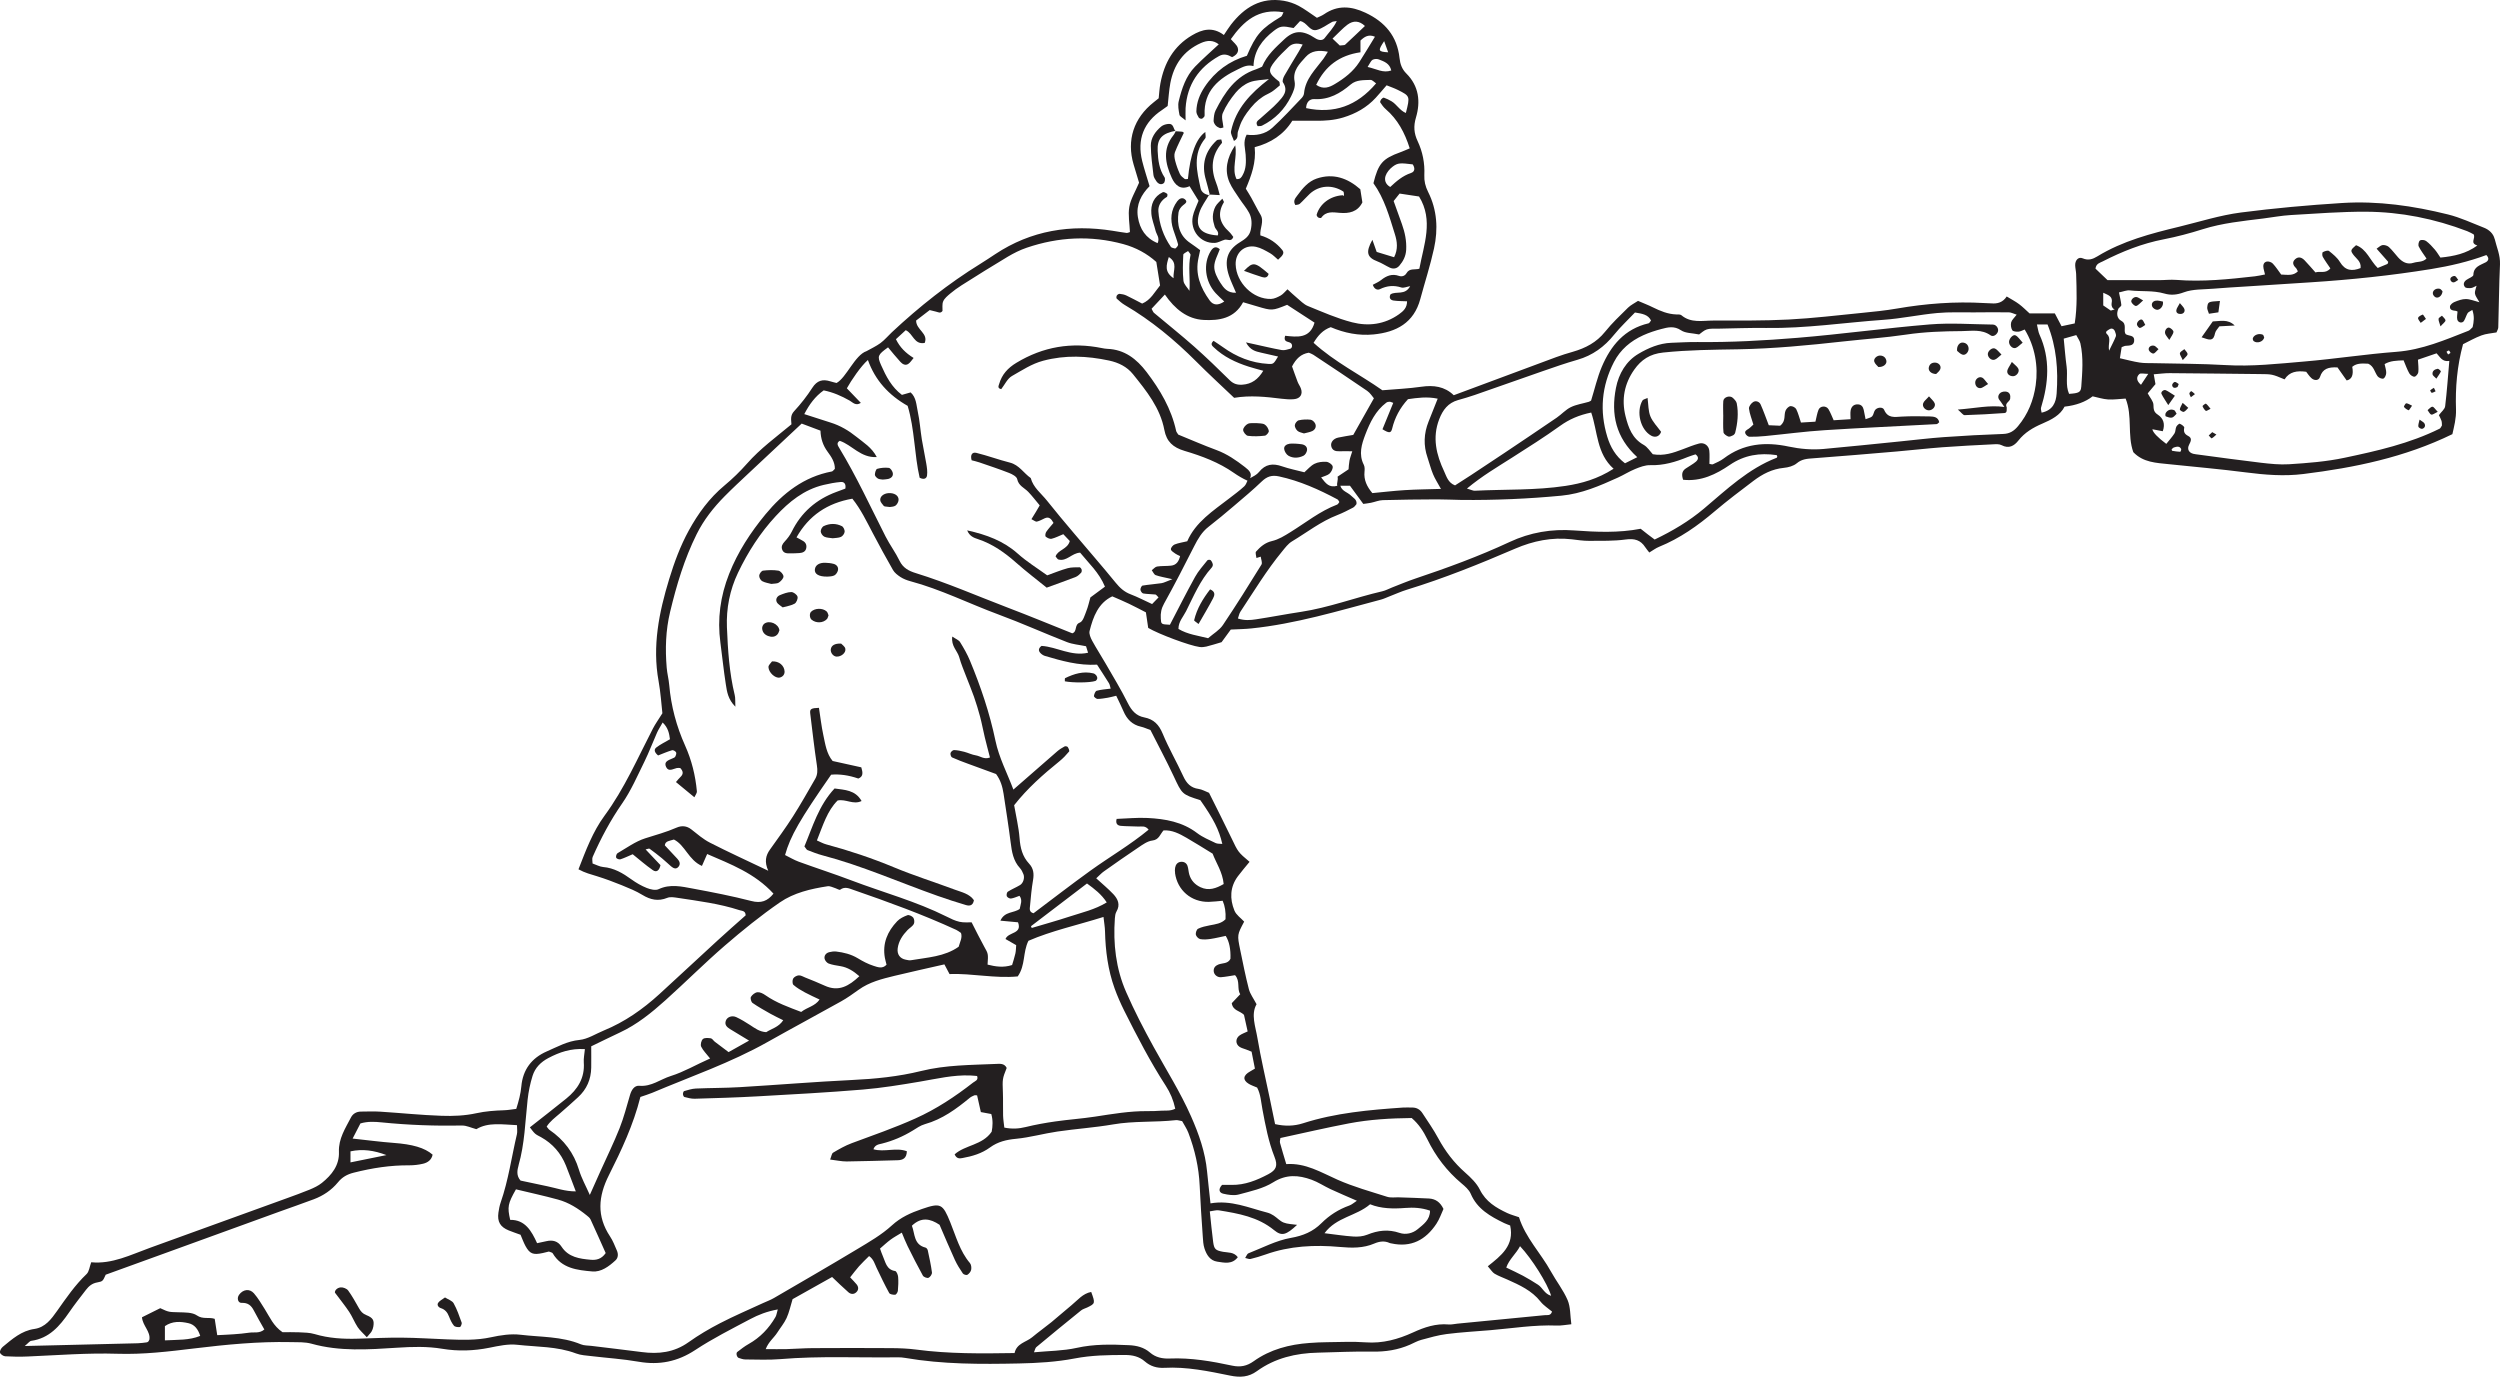 <?xml version="1.0" encoding="UTF-8"?> <svg xmlns="http://www.w3.org/2000/svg" id="Layer_2" data-name="Layer 2" viewBox="0 0 654.17 360.24"><defs><style> .cls-1 { fill: #231f20; stroke-width: 0px; } </style></defs><g id="Layer_1-2" data-name="Layer 1"><g><path class="cls-1" d="M652.75,62.49c-.32-1.34-1.41-2.37-2.76-2.9-3.13-1.22-6.21-2.68-9.45-3.48-9.08-2.25-18.25-3.58-27.71-2.99-8.87.56-17.69,1.35-26.49,2.49-5.48.72-10.73,2.4-16.06,3.7-7.44,1.8-14.85,3.72-21.48,7.78-1.16.71-2.33,1.15-3.85.5-1.1-.47-1.98.52-1.94,1.83.02.76.22,1.52.25,2.28.13,4.26.32,8.52-.37,12.93-1.23.26-2.37.5-3.45.73-.66-1.26-1.21-2.31-1.76-3.36h-6.62c-.92-.83-1.78-1.71-2.75-2.43-.95-.71-2.02-1.26-3.22-1.99-1.03,1.58-2.44,1.94-4.03,1.8-.61-.05-1.22-.05-1.84-.08-7.68-.45-15.29.13-22.87,1.44-3.01.52-6.06.83-9.11,1.13-6.39.63-12.78,1.41-19.2,1.74-6.57.34-13.16.26-19.74.27-2.83,0-5.82.73-8.34-1.4-.3-.25-.88-.18-1.34-.2-2.2-.08-4.16-.89-6.1-1.85-1.22-.61-2.5-1.09-3.9-1.7-.91.61-1.89,1.07-2.63,1.79-2.07,2.04-4.2,4.05-6.01,6.31-2.23,2.78-5.12,4.27-8.42,5.22-1.47.42-2.93.87-4.36,1.4-8.88,3.29-17.75,6.6-26.8,9.97-2.41-2.33-5.29-2.68-8.49-2.22-3.31.48-6.67.62-10.19.92-5.82-4.1-12.43-7.36-18-12.42,1.19-1.96,2.46-3.36,4.49-4.09,3.61,1.54,7.35,2.28,11.22,1.9,5.94-.59,10.54-3.01,12.22-9.27,1.19-4.42,2.62-8.79,3.59-13.25,1.1-5.03.82-10.07-1.55-14.77-.72-1.43-1.06-2.85-.99-4.39.15-3.12-.43-6.1-1.76-8.92-.94-2-1.11-3.87-.43-6.15,1.24-4.15.78-8.24-2.5-11.51-1.17-1.16-1.63-2.49-1.8-4.07-.61-5.71-3.8-9.45-8.92-11.85-3.74-1.75-7.29-2.04-10.83.4-.6.41-1.31.66-1.86.93-1.74-1.16-3.2-2.29-4.8-3.14-1.18-.63-2.53-1.08-3.85-1.31-5.98-1.01-10.34,1.71-13.85,6.24-.62.8-1.15,1.68-1.85,2.71-2.96-2.22-5.66-1.49-8.33.08-4.82,2.84-7.28,7.25-8.28,12.59-.25,1.33-.32,2.69-.45,3.89-.55.44-.9.72-1.26,1.01-5.28,4.16-7.17,9.96-5.31,16.28.52,1.75,1.05,3.5,1.44,4.8-1,2.38-2.2,4.27-2.55,6.31-.37,2.14.08,4.41.16,6.61-.33.09-.63.26-.9.22-1.21-.15-2.41-.37-3.62-.56-11-1.74-21.32-.11-30.73,6.12-1.28.85-2.55,1.69-3.85,2.5-8.36,5.16-16.02,11.23-23.19,17.93-1.01.94-1.89,2.03-2.99,2.84-1.1.8-2.35,1.39-3.65,2.11,0,0,0,0,0,0-3.03,1.01-5.28,6.95-7.84,8.33-.5-.13-1.08-.26-1.65-.44-2-.63-3.46-.21-4.68,1.68-1.4,2.18-3.02,4.25-4.78,6.15-1.03,1.11-.77,2.19-.69,3.42-3.96,3.3-8.17,6.35-11.62,10.27-1.81,2.05-3.8,3.99-5.91,5.74-3.95,3.29-6.88,7.31-9.33,11.77-2.22,4.05-3.8,8.35-5.14,12.74-2.65,8.69-4.44,17.49-2.77,26.66.54,2.99.73,6.04,1,8.43-1.06,1.7-1.85,2.79-2.47,3.98-4,7.73-7.46,15.74-12.67,22.82-3.08,4.19-4.88,9.05-6.82,14.03,1.7.94,3.31,1.34,4.9,1.83,2.18.68,4.32,1.48,6.44,2.34,1.84.75,3.7,1.5,5.38,2.53,2.11,1.28,4.14,1.74,6.52.77.78-.32,1.82-.13,2.71,0,5.44.83,10.91,1.51,16.17,3.22.66.22,1.59.11,1.63,1.36-2.42,2.16-4.95,4.35-7.41,6.62-5.08,4.65-10.1,9.37-15.19,14.01-4.32,3.94-9.07,7.27-14.52,9.5-2.12.87-4.19,2.25-6.37,2.47-3.19.31-5.78,1.8-8.55,3-3.97,1.73-6.27,4.78-6.66,9.13-.18,2-.69,3.87-1.33,5.91-1.12.13-2.15.33-3.2.36-2.44.08-4.83.25-7.26.78-2.95.65-6.07.78-9.1.67-5.34-.18-10.67-.74-16.01-1.08-1.68-.11-3.37-.03-5.05-.02-1.18,0-2.13.55-2.64,1.55-1.46,2.83-3.27,5.54-3.14,8.97.14,3.55-1.88,6.06-4.46,8.14-.94.75-2.08,1.29-3.21,1.76-1.98.82-4,1.53-6.01,2.27-11.93,4.33-23.86,8.66-35.8,12.97-5.01,1.81-9.85,4.29-15.34,3.77-.45,1.2-.54,2.44-1.21,3.08-3.02,2.88-5.33,6.27-7.72,9.65-1.48,2.09-3.07,4.31-5.95,4.72-3.38.48-5.79,2.64-8.27,4.68-.41.34-.83,1.08-.72,1.5.11.43.86.94,1.35.97,1.98.12,3.98.14,5.97.05,7.8-.33,15.58-.96,23.4-.71,6.76.22,13.45-.59,20.14-1.4,8.36-1.01,16.74-1.83,25.18-1.65,1.83.04,3.75-.06,5.48.42,7.39,2.07,14.87,1.53,22.35,1.05,3.98-.26,7.9-.39,11.88.28,4.08.68,8.22.55,12.33-.28,2.39-.48,4.9-1.04,7.27-.77,5.14.58,10.41.39,15.39,2.27,1.26.48,2.69.53,4.05.7,4.1.49,8.24.75,12.3,1.46,5.41.94,10.18,0,14.83-3.06,4.58-3.02,9.53-5.51,14.39-8.09,2.11-1.12,4.37-2.02,7.21-2.53-.28.95-.34,1.53-.6,1.98-1.72,2.97-4.01,5.37-7.03,7.07-1.05.59-2.01,1.34-2.97,2.08-.4.31-.12,1.39.38,1.56.57.19,1.16.4,1.75.4,3.06.02,6.14.16,9.18-.09,10.25-.86,20.51-.33,30.76-.47.61,0,1.23.04,1.83.15,9.86,1.7,19.82,1.67,29.77,1.46,4.88-.1,9.83-.39,14.61-1.31,4.43-.85,8.81-.91,13.24-.91,1.89,0,3.66.4,5.12,1.68,1.47,1.28,3.16,1.78,5.09,1.68,5.87-.32,11.58.88,17.27,2.04,2.59.53,4.81.39,6.95-1.16,4.77-3.45,10.21-4.72,16-4.85,4.74-.11,9.49-.36,14.23-.27,3.44.06,6.69-.44,9.83-1.81.98-.43,1.93-.98,2.95-1.26,2.2-.6,4.42-1.24,6.67-1.53,3.79-.48,7.62-.69,11.43-1.01,5.79-.49,11.55-1.44,17.39-1.21,1.17.05,2.35-.2,3.8-.34-.32-2.3-.2-4.49-.97-6.31-1.13-2.64-2.98-4.97-4.38-7.51-2.65-4.8-6.64-8.8-8.35-14.19-1.09-.38-2.13-.65-3.09-1.1-2.93-1.38-5.59-2.96-7.15-6.11-.85-1.71-2.38-3.18-3.85-4.48-2.92-2.57-5.2-5.56-7.04-8.97-1.23-2.28-2.73-4.42-4.15-6.59-.62-.95-1.53-1.47-2.7-1.45-.77.01-1.53-.04-2.3,0-8.86.62-17.7,1.38-26.23,4.12-2.37.76-4.75.8-7.31.22-.49-2.37-.94-4.6-1.41-6.83-1.09-5.23-2.32-10.43-3.21-15.7-.51-3.05-1.75-6.17-.23-8.84-.82-1.56-1.68-2.68-2.01-3.94-.88-3.4-1.56-6.85-2.27-10.29-.81-3.94-.79-3.94,1.04-7.38-.85-.93-2.09-1.76-2.55-2.9-1.25-3.07-1.18-6.18.91-8.98.97-1.3,2.04-2.53,3.05-3.77-3.05-2.57-3-2.59-4.73-6.21-1.91-3.99-3.93-7.93-5.87-11.85-1.02-.4-1.85-.9-2.73-1.02-2.08-.28-3.17-1.49-4.01-3.31-1.72-3.75-3.81-7.34-5.39-11.15-.98-2.36-2.33-3.78-4.84-4.26-2.1-.4-3.31-1.79-4.28-3.73-1.77-3.55-3.85-6.95-5.83-10.39-1.14-1.99-2.4-3.91-3.5-5.93-.41-.77-.87-1.8-.68-2.56.94-3.75,2.29-7.32,5.94-9.06,1.6.7,3,1.28,4.37,1.94,1.51.72,2.98,1.51,4.43,2.25.22,1.52.42,2.86.6,4.07,2.79,1.64,10.85,4.65,13.43,4.99.58.08,1.21.03,1.78-.11,1.3-.32,2.57-.73,3.99-1.15.79-1.08,1.67-2.28,2.41-3.3,1.99-.1,3.67-.12,5.33-.29,11.62-1.19,22.75-4.58,33.97-7.55.73-.19,1.43-.54,2.14-.81,1.57-.6,3.11-1.31,4.71-1.8,9.66-2.96,19.01-6.74,28.28-10.73,4.68-2.01,9.61-3.04,14.76-2.44,1.52.18,3.05.42,4.57.41,3.21-.02,6.44.07,9.6-.36,2.28-.31,3.88.14,5.1,2.04.31.48.7.91,1.05,1.37.97-.58,1.7-1.14,2.53-1.48,5.46-2.21,10.17-5.55,14.63-9.34,3.26-2.77,6.69-5.35,10.11-7.94,2.34-1.77,4.88-3.09,7.91-3.39,1.18-.11,2.54-.47,3.41-1.2,1.32-1.11,2.7-1.19,4.25-1.3,7.32-.54,14.64-1.17,21.95-1.79,3.96-.34,7.91-.8,11.87-1.1,4.42-.33,8.85-.55,13.27-.77.75-.04,1.62-.11,2.24.22,1.91,1,3.29.21,4.4-1.2,1.67-2.12,3.85-3.4,6.27-4.44,2.38-1.02,4.69-2.19,5.82-4.44q4.52-.5,7.35-2.7c1.35.29,2.68.73,4.03.82,1.48.09,2.99-.14,4.6-.23,1.84,4.59.4,9.56,2.01,14.02,2.58,2.71,6,2.8,9.33,3.15,6.69.7,13.4,1.28,20.07,2.14,5.04.65,10.06,1.06,15.1.43,13.4-1.66,26.53-4.35,38.99-10.43.45-2.02,1.03-4.12.95-6.49-.19-5.65.27-11.28,1.84-17.05,1.53-.75,3.12-1.67,4.82-2.3,1.22-.46,2.59-.53,3.93-.78.18-.48.46-.89.47-1.31.16-5.51.2-11.02.45-16.52.1-2.39-.88-4.48-1.4-6.68ZM381.52,104.69c1.47-.42,2.94-.84,4.38-1.34,5.91-2.06,11.81-4.16,17.72-6.21,3.03-1.05,6.05-2.11,9.13-2.99,3.98-1.14,7.08-3.41,9.65-6.61,1.62-2.01,3.54-3.78,5.42-5.77,1.96.32,3.44.55,4.2,2.1-.26.31-.42.68-.64.73-6.27,1.46-9.89,5.83-12.25,11.4-1.18,2.79-1.85,5.79-2.79,8.81-.1.06-.34.25-.6.33-1.57.46-3.25.69-4.71,1.4-1.35.66-2.41,1.87-3.67,2.74-4.54,3.1-9.11,6.17-13.68,9.23-2.92,1.96-5.85,3.9-8.79,5.83-1.4.92-2.81,1.81-4.15,2.67-1.82-.69-2.23-2.33-2.83-3.62-2.06-4.37-3.18-8.87-1.31-13.7.95-2.45,2.32-4.26,4.91-5ZM422.24,122.65c-4.24,2.71-8.34,3.84-12.56,4.49-7.88,1.2-15.86.87-23.8,1.27-.43.02-.87-.23-2.03-.57,4-3.33,7.93-5.61,11.76-8.06,4.25-2.71,8.52-5.4,12.61-8.34,2.42-1.74,4.98-2.84,8.15-3.49,1.71,5.04,1.4,10.75,5.86,14.71ZM362.76,105.36c.22-.17.57-.25.86-.24.28,0,.55.17.95.3-.94,2.32-1.89,4.64-2.82,6.9,1.73,1.07,2.23,1.05,2.53-.16.7-2.89,2.03-5.41,4.14-7.71,2.44-.35,4.98-.72,7.78-.13-.83,2.09-1.61,4.05-2.39,6-1.24,3.11-1.37,6.24-.27,9.41.5,1.44.85,2.94,1.44,4.34.5,1.22,1.24,2.34,2.07,3.86-3.44.11-6.46.13-9.46.32-2.87.18-5.74.52-8.49.78-1.45-1.73-2.26-3.47-2.05-5.59.06-.6.08-1.3-.18-1.81-1.41-2.76-.57-5.39.41-7.96,1.21-3.15,2.67-6.18,5.46-8.3ZM336.27,87.87c-.54,1.74.87,1.43,1.49,1.9.51.39.41,1.34-.17,1.49-.72.19-1.5.47-2.19.34-2.41-.43-4.78-1.01-7.17-1.53-.54-.12-1.07-.23-2.2-.48,1.09,2.04,2.51,2.36,3.92,2.68,1.47.33,2.94.67,4.48,1.02-1.15,1.92-1.21,2.01-2.56,1.93-4.41-.24-8.32-1.83-11.88-4.39-.82-.59-1.67-1.13-2.44-1.65-.97.87-.32,1.34.05,1.7,2.6,2.49,5.77,3.98,9.15,5.06,1.15.37,2.33.67,3.81,1.08-1.36,2.25-3.02,3.47-5.46,3.64-1.29.09-2.32-.19-3.3-1.15-3.05-3.01-6.13-5.99-9.33-8.83-3.43-3.03-7.01-5.88-10.52-8.83-.21-.18-.31-.51-.62-1.06,1.03-1.1,2.12-2.27,3.48-3.72,2.61,3.79,5.87,6.43,10.16,6.65,3.96.2,8.02-.33,10.31-4.64,1.33.39,2.48.73,3.62,1.07,3.97,1.18,3.98,1.18,7.9-.39,2.4,1.56,4.8,3.12,7.17,4.66-1.21,4.27-4.59,3.76-7.7,3.44ZM307.08,72.8c-2.43-1.67-1.9-3.42-1.24-5.54,2.42,1.54,1.09,3.45,1.24,5.54ZM311.24,76.1c-.55-.88-1.47-1.71-1.57-2.64-.24-2.25-.15-4.55-.04-6.82.02-.33.81-.63,1.25-.95.22.34.7.74.64,1.03-.66,3.05-.04,6.05-.28,9.38ZM369.24,45.26c-2.22.72-3.89,2.2-5.46,3.67-1.35-.77-1.54-1.95-1.22-2.91.31-.93,1.08-1.83,1.88-2.43,1.35-1.01,2.01-.97,5.22-.58.61.89.63,1.9-.42,2.24ZM367.87,29.57c-1.6-.66-2.39-2.25-3.74-3.06-.64-.38-1.31-.71-2.01-.95-.17-.06-.55.23-.72.45-.16.21-.33.64-.23.8.41.62.86,1.26,1.42,1.74,3.12,2.68,4.97,6.11,6.29,10.27-.86.36-1.64.72-2.44,1.01-4.67,1.69-5.77,2.93-7.06,8.11,2.87,3.99,4.17,8.72,5.62,13.36.59,1.88.87,3.89-.21,6.01-1.53-.47-3.08-.94-4.56-1.39-.38-1.07-.71-2.01-1.12-3.17-1.83,3.28-1.41,4.62,1.36,5.67,1.12.42,2.12,1.12,3.21,1.62.92.42,1.82.26,2.49-.52,1.01-1.18,1.69-2.51,1.78-4.13.13-2.34-.33-4.56-1.11-6.74-.72-2.01-1.44-4.01-2.17-6.04.56-.7,1.03-1.29,1.56-1.96,1.64.25,3.26.49,5.09.77,3.85,6.25,1.24,12.59.08,18.9-1.2.35-2.56-.22-3.36,1.16-.39.68-1.15,1.01-1.99.71-1.79-.63-3.26-.03-4.66,1.09-.66.52-1.47.85-2.17,1.24.34,1.11,1.18,1.47,1.84,1.15,1.86-.91,3.66-1.08,5.64-.44.57.19,1.31-.18,2.3-.35-1.38,2.52-3.64,1.2-5.15,2.14-.42.82-.14,1.48.79,1.62,1.15.17,2.33.14,3.54.2,0,1.71-.96,2.57-2.11,3.39-3.76,2.67-8,3.2-12.25,2.11-3.96-1.02-7.77-2.71-11.58-4.26-1.09-.44-1.98-1.41-2.91-2.18-.8-.66-1.55-1.39-2.44-2.2-.69.65-1.16,1.28-1.77,1.62-.78.43-1.68.88-2.53.9-4.69.14-9.11-4.23-9.26-9.02-.1-3.08,2.31-5.26,5.34-4.61,1.29.28,2.51,1.01,3.68,1.67.77.44,1.4,1.13,2.08,1.7,1.42-1.25,1.67-1.84,1.08-2.56-1.48-1.82-3.33-3.11-5.72-3.81-.18-1.88,1.09-3.66.04-5.42-.86-1.44-1.59-2.95-2.41-4.42-.44-.8-.94-1.56-1.43-2.37,1.45-3.44,2.74-6.87,2.32-10.87,4.18-1.08,7.58-3.27,9.84-6.91,2.15,0,4.12-.02,6.08,0,2.46.03,4.88-.14,7.25-.86,3.29-1,6.18-2.62,8.51-5.16.92-1,1.79-2.05,2.84-3.26,1.03.42,2.02.75,2.94,1.21,3.22,1.62,3.21,1.63,2.1,6.02ZM341.77,28.29c.03-1.44.82-2.44,2.19-2.36,3.81.21,6.74-1.51,9.48-3.83,1.5-1.26,3.4-1.11,5.18-1.19.46-.02.96.58,1.46.91-5.04,5.93-11.04,8.03-18.32,6.47ZM362.19,10.76c.46,1.28.74,2.06,1.05,2.93-2.65-.18-2.74-.37-1.05-2.93ZM360.8,15.55c1.34.53,2.83,1,3.25,2.89-2.13.75-3.81-.38-6.19-.92.63-.96.85-1.61,1.29-1.87.44-.25,1.18-.29,1.65-.1ZM359.78,9.61c-1.42,2.31-2.72,4.51-4.1,6.65-1.6,2.48-3.91,4.25-6.39,5.73-1.38.83-3,1.54-4.89.21,2.33-4.88,6.06-7.73,11.59-8.52v-3.07c1.04-.99,2.11-1.72,3.79-1ZM352.63,6.43c1.47-1.08,3.03-1.06,4.53.37-1.81,1.72-3.48,3.33-5.19,4.9-.18.16-.57.1-1.39.21-.4-.38-1.03-.98-1.9-1.81,1.56-1.47,2.65-2.71,3.94-3.67ZM300.82,48.76c-.69-2.33-1.4-4.45-1.94-6.61-1.41-5.65.39-10.2,5.21-13.38.5-.33.98-.7,1.45-1.04.23-2.06.34-4.05.7-5.99.91-4.8,3.41-8.42,8-10.48,1.7-.76,3.22-.79,4.67.34-2.08,1.95-4.23,3.81-6.2,5.84-2.43,2.5-3.46,5.75-4.27,9.02-.28,1.12-.03,2.42.19,3.59.08.41.76.72,1.6,1.45,0-1.48-.05-2.35,0-3.22.41-6.14,3.41-10.61,8.75-13.61,1.27-.72,2.33-.34,3.42.28,1.09-.5,1.85-1.33,1.47-2.48-.26-.78-1.07-1.37-1.8-2.23,3.31-4.67,7.18-8.17,13.78-7.03-.27.49-.36.99-.66,1.16-5.14,3.07-6.55,4.66-8.92,10.22-4.55,1.35-8.31,4.04-11.04,8.14-1.31,1.96-2.13,4.07-2.18,6.42-.01.54.34,1.12.63,1.62.11.19.53.33.77.3.24-.04.46-.31.65-.52.09-.1.12-.29.11-.44-.29-6.36,3.72-9.62,8.79-12.01,1.15-.54,2.35-1.27,4-.81.15-4.05,2.31-6.91,5.31-9.22,1.71-1.31,2.21-1.34,5.18-.74.27-.29.57-.61.87-.93.29-.31.58-.62.82-.89,1.85.26,2.48,2.81,4.38,2.32,1.43-.37,2.68-1.39,4.03-2.1.23-.12.53-.11,1.2-.23-.84,1.84-2.15,3.08-3.17,4.46-.52.71-1.57.63-2.47.03-3.24-2.16-5.52-2.12-8.07.27-2.22,2.09-4.55,4.13-5.83,7.18-.45.2-.99.5-1.55.68-5.4,1.77-8.25,6.07-10.63,10.79-.39.78-.45,1.75-.51,2.65-.03.4.24.9.52,1.23.28.33.71.57,1.12.72.24.09.56-.08.93-.15-.09-1.26-.62-2.71-.18-3.75.82-1.94,2.06-3.76,3.41-5.39.95-1.14,2.26-2.17,3.63-2.7,1.56-.6,3.35-.57,5.05-.82-4.81,3.73-8.67,7.72-9.92,13.63-.15.72.45,1.59.76,2.55,1.34-.69.79-1.72,1.05-2.45.3-.86.54-1.75.93-2.57.39-.82.88-1.62,1.42-2.36.63-.86,1.31-1.7,2.05-2.46.64-.65,1.36-1.23,2.12-1.74.76-.51,1.64-.83,2.4-1.33.75-.5,1.41-1.12,2.05-1.64-.08-.46-.03-.86-.2-.99-2.86-2.23-3.04-2.88-1.05-5.39,1.04-1.31,2.28-2.46,3.49-3.64.95-.93,2.12-1.12,3.73-.65-.4.72-.72,1.31-1.06,1.89-1.25,2.09-2.54,4.16-3.74,6.27-.28.5-.59,1.38-.36,1.73,1.51,2.25.01,3.76-1.28,5.17-1.43,1.56-3.13,2.87-4.69,4.32-.51.47-1.37.85-.66,1.96.33-.03.8.05,1.14-.12,3.4-1.69,5.94-4.25,7.61-7.67.61-1.25,1.2-2.5.92-3.94-.55-2.82,1.3-4.58,2.91-6.38,1.47-1.65,3.44-1.81,5.8-1.35-.44.7-.77,1.31-1.18,1.86-2.07,2.79-4.72,5.24-5.06,9.02-.04.42-.3.9-.6,1.21-2.54,2.64-5,5.37-7.71,7.82-1.85,1.68-4.33,2.11-6.71,1.79-1.02,1.95-.35,3.61-.25,5.25.12,1.86.15,3.68-.81,5.36-.28.5-.58,1.1-1.59,1-1.31-2.7.27-5.7-.34-8.83-2.26,3.31-2.81,6.64-1.51,9.65.65,1.51,1.68,2.86,2.59,4.26.83,1.27,1.85,2.43,2.56,3.76.74,1.38.77,2.93.43,4.48-.36,1.65-1.51,2.41-2.88,3.25-3.32,2.03-4.12,4.81-2.81,8.75.47,1.4,1.13,2.74,1.84,4.43-2.29.12-3.28-1.34-4.11-2.62-.8-1.25-1.6-2.79-1.59-4.2.01-1.55.94-3.09,1.45-4.57-1.12-1-1.86-.32-2.35.46-2.08,3.32-1.52,7.99,1.26,11.03.69.76,1.47,1.43,2.26,2.19-1.6,1.09-2.88,1.04-3.85-.31-2.39-3.33-3.84-6.94-2.88-11.15.13-.59.25-1.18.42-1.98-.85-.62-1.67-1.25-2.53-1.82-2.93-1.95-3.59-4.82-3.13-8.05.09-.67.61-1.42,1.16-1.85.66-.52,1.35-.93.45-1.63-.7-.54-1.47-.08-1.96.58-1.68,2.27-1.88,4.77-1.03,7.39.42,1.29.92,2.56,1.27,3.87.07.28-.33.77-.64,1.03-.14.12-.57-.05-.85-.13-.14-.04-.31-.12-.39-.23-1.95-2.8-3.05-5.96-3.28-9.32-.11-1.52.76-2.93,2.23-3.77.14-.08.2-.71.08-.8-.32-.24-.87-.56-1.13-.44-2.37,1.13-3.23,3.21-3.01,5.67.13,1.5.74,2.95,1.1,4.43.24.98,1.16,1.82.54,3.24-3.12-1.28-4.67-3.69-5.17-6.82-.52-3.29.93-5.94,3.04-8.07ZM154.74,273.77c2.53-1.22,4.98-2.43,7.45-3.59,4.5-2.09,8.3-5.18,11.94-8.45,5.23-4.7,10.21-9.69,15.53-14.29,4.62-3.99,9.4-7.86,14.42-11.32,3.66-2.52,8.09-3.55,12.49-4.22.65-.1,1.39.33,2.08.53.41.12,1,.53,1.19.38,1.21-.91,2.35-.34,3.48.05,9.1,3.15,18.14,6.43,26.9,10.46.41.19.77.49,1.24.8.41,1.21-.24,2.3-.61,3.61-3.68,2.61-8.17,2.79-12.48,3.53-.43.08-.91-.05-1.36-.14-1.52-.28-2.33-1.42-2.11-3,.26-1.9,1.28-3.41,2.58-4.76.52-.54,1.26-.93,1.62-1.55.24-.42.17-1.27-.11-1.67-.29-.4-1.12-.81-1.52-.67-.97.35-2,.85-2.7,1.58-2.55,2.67-3.91,5.82-3.22,9.61.11.6.29,1.18.43,1.77-1.08,1.18-2.36.62-3.41.29-1.44-.46-2.82-1.19-4.12-1.98-1.76-1.06-3.67-1.52-5.65-1.76-.59-.07-1.22.03-1.81.17-.83.21-1.36.86-1.23,1.67.08.49.6,1.12,1.06,1.3.99.37,2.07.51,3.12.69,1.87.32,3.37,1.27,4.93,2.63-2.71,2.54-5.4,4.18-9.1,2.46-1.66-.77-3.37-1.43-5.07-2.12-.56-.23-1.15-.6-1.71-.56-.52.04-1.21.42-1.45.85-.23.43-.22,1.37.08,1.64.9.79,1.97,1.41,3.04,1.99,1.19.65,2.45,1.19,3.8,1.84-1.21,1.77-3.2,1.99-4.81,3.25-3.2-1.23-6.48-2.36-9.38-4.39-.6-.42-1.4-.83-2.06-.77-.62.06-1.36.64-1.71,1.21-.21.34.05,1.33.41,1.59,1.5,1.04,3.1,1.93,4.69,2.83,1.04.59,2.14,1.09,3.35,1.7-1.21,1.84-3.08,2.21-4.45,3.12-1.77-.1-2.97-1.05-4.25-1.88-1.15-.75-2.34-1.47-3.58-2.05-1.12-.52-2.38-.05-2.73.91-.4,1.08.26,1.7,1.09,2.21,1.41.86,2.82,1.71,4.98,3.02-2.26,1.27-3.69,2.07-5.36,3.01-1.24-.93-2.44-1.82-3.62-2.73-.36-.28-.65-.82-1.02-.88-.69-.1-1.64-.19-2.08.19-.43.37-.69,1.48-.45,1.99.49,1.02,1.37,1.86,2.34,3.1-3.67,1.61-6.81,3.5-10.28,4.58-2.73.85-5.08,2.84-8.23,2.56-1.31-.12-2.06,1.08-2.44,2.37-.87,2.93-1.62,5.91-2.74,8.73-1.52,3.83-3.35,7.54-5.04,11.31-.87,1.94-1.74,3.89-2.75,6.15-1.05-2.38-2.18-4.39-2.83-6.55-1.34-4.46-3.94-7.88-7.73-10.48-.24-.17-.4-.46-.73-.85.86-1.38,2.2-2.35,3.43-3.42,1.62-1.4,3.22-2.82,4.79-4.27,2.26-2.07,3.39-4.67,3.44-7.74.03-1.82,0-3.65,0-5.6ZM154.51,319.05c1.34,2.89,2.62,5.81,3.98,8.84-1.15,1.66-2.58,1.87-3.92,1.75-2.9-.26-5.82-.65-7.63-3.42-.97-1.49-2.34-1.82-3.98-1.44-.72.17-1.45.31-2.42.52-1.46-3.21-3.14-6.16-7.04-6.1-.78-3.43-.61-4.23,1.51-7.99,3.65.88,7.35,1.68,11,2.68,2.83.77,5.29,2.34,7.56,4.18.35.28.75.59.93.98ZM135.69,304.91c1.61-5.62,1.74-11.43,2.37-17.17.23-2.11.67-4.22,1.3-6.24.66-2.09,2.11-3.58,4.14-4.65,2.89-1.52,5.84-2.56,9.55-2.33-.13,1.39-.37,2.45-.29,3.49.29,4.06-1.6,7.04-4.59,9.46-3.07,2.48-6.19,4.9-9.52,7.52.46.57.84,1.17,1.35,1.63.45.4,1.03.64,1.57.94,3.05,1.7,5.21,4.19,6.51,7.42.84,2.11,1.62,4.24,2.59,6.77-2.84,0-5.09-.86-7.39-1.33-2.39-.49-4.77-1.01-7.07-1.5-1.15-1.29-.87-2.74-.51-4ZM91.71,301.27c3.24-.69,6.14-.25,9.41.98-3.3.67-6.19,1.25-9.41,1.91v-2.89ZM43.15,350.73v-3.73c1.97-1.36,4.09-1.23,6.15-.77,1.56.34,2.53,1.53,3.09,3.33-2.88,1.18-5.85.98-9.24,1.17ZM397.75,326.09c3.09,3.28,7.17,9.74,8.13,12.98-1.74-.5-2.25-2.14-3.43-2.9-1.28-.82-2.58-1.62-3.92-2.34-1.34-.72-2.74-1.35-4.39-2.15.76-2.19,2.58-3.61,3.6-5.59ZM307.46,228.41c.6,4.53,4.26,7.68,8.86,7.58,1.22-.03,2.43-.19,3.61-.29q.91,2.05.75,4.84c-1.1,1.14-2.62,1.3-4.12,1.59-1.04.2-2.12.43-3.06.89-.38.19-.68,1.06-.59,1.54.09.46.68,1.08,1.14,1.17.87.17,1.82.09,2.72-.04,1.35-.2,2.67-.54,3.96-.8q1.38,2.19,1.24,6c-.67,1.36-2.1,1.06-3.18,1.5-.76.31-1.26.85-1.2,1.73.06.89.9,1.66,1.91,1.58,1.2-.09,2.39-.33,3.67-.53,1.42,1.54.43,3.58,1.36,4.98-.94.99-1.64,1.74-2.22,2.35.3,1.99,2.08,1.94,3.2,3.05.28,1.27.61,2.74.96,4.34-.77.37-1.48.61-2.07,1.02-1.16.8-1.17,2.3-.01,3.04.5.32,1.12.45,1.68.67.42.16.84.34,1.43.57.28,1.42.57,2.9.87,4.43-.49.29-.85.52-1.22.72-1.9,1.03-2.05,2.27-.36,3.28.65.39,1.39.62,2.16.96.94,1.76,1.02,3.78,1.39,5.72.79,4.2,1.57,8.4,3.15,12.41.91,2.3.51,3.42-1.63,4.55-2.99,1.58-6.11,2.85-9.59,2.79-.9-.02-1.79,0-2.5,0-1.09,1.18-.71,2.06.3,2.3,1.31.31,2.82.55,4.07.21,3.08-.84,6.38-1.53,9.02-3.19,3.44-2.16,6.64-1.9,10.04-.67,1.71.62,3.27,1.67,4.93,2.45,2.2,1.02,4.45,1.97,6.92,3.05-.74.48-1.31,1.01-1.98,1.25-2.79,1-5.2,2.53-7.3,4.62-2.21,2.2-4.79,3.29-8.01,3.85-3.82.67-7.43,2.6-11.11,4.04-.32.13-.48.67-.83,1.21.6.13,1.03.35,1.37.27,1.33-.33,2.66-.71,3.96-1.18,6.33-2.26,12.87-2.57,19.47-1.97,3.1.28,6.11.35,9.02-.91,1.31-.56,2.65-.75,4-.12.14.06.3.06.45.1,5.17,1.13,8.98-.93,11.77-5.14.82-1.24,1.31-2.71,1.85-3.88-.89-1.86-2.15-2.63-3.79-2.73-2.59-.14-5.19-.21-7.78-.3-1.06-.04-2.2.16-3.18-.15-4.36-1.39-8.81-2.62-12.98-4.47-4.33-1.92-8.38-4.44-13.41-4.08-.61-2.07-1.16-3.8-1.63-5.55-.11-.41.06-.89.1-1.28,6.03-1.3,11.97-2.69,17.95-3.83,5.41-1.03,10.92-1.34,16.4-1.4,1.88,1.6,3.1,3.53,4.11,5.59,2.18,4.47,5.12,8.31,8.94,11.52.92.77,1.95,1.66,2.4,2.71,1.7,4.01,5.14,5.91,8.75,7.67.53.26,1.1.44,1.57.63,1.16,5.24-2.39,7.92-5.85,10.67.8.9,1.19,1.6,1.78,1.95,1.04.62,2.22,1.02,3.33,1.53,3.21,1.44,6.41,2.87,8.69,5.77.82,1.04,2.02,1.77,3.01,2.61-.38,1.19-1.26.87-1.95.94-7.61.75-15.23,1.48-22.84,2.22-.76.07-1.53.28-2.28.21-3.32-.29-6.33.72-9.28,2.08-3.94,1.8-7.98,2.93-12.41,2.6-3.35-.25-6.74-.07-10.1-.04-1.53.01-3.06.09-4.59.2-5.27.38-10.28,1.67-14.64,4.79-1.76,1.26-3.47,1.6-5.59,1.15-5.39-1.16-10.82-2.1-16.38-1.87-1.89.08-3.66-.28-5.14-1.56-1.58-1.37-3.48-1.84-5.52-1.93-4.59-.22-9.12-.31-13.69.71-3.54.79-7.26.78-11.15,1.15.27-.63.33-1.12.61-1.35,3.88-3.23,7.78-6.43,11.71-9.6.45-.37,1.08-.52,1.62-.78,2.1-1.02,2.12-1.1,1.03-4.06-2.21.41-3.55,2.16-5.14,3.46-1.78,1.45-3.48,2.99-5.26,4.44-1.66,1.35-3.42,2.59-5.06,3.96-1.58,1.31-4.05,1.57-4.59,4.13-8.68.14-17.23.22-25.75-.91-2.12-.28-4.27-.36-6.41-.38-6.89-.05-13.78-.04-20.67,0-2.29.01-4.58.2-6.88.26-1.66.04-3.32,0-5.41,0,.75-1.94,2.14-2.94,3-4.28.82-1.29,1.83-2.48,2.46-3.85.69-1.51,1.03-3.18,1.57-4.94,3.38-1.9,6.84-3.84,10.34-5.8,1.42,1.34,2.81,2.72,4.28,4,.61.53,1.42.61,2.07-.03.64-.63.6-1.38.06-2.05-.47-.58-1.01-1.1-1.69-1.83.82-1.03,1.53-2,2.32-2.89.79-.89,1.67-1.71,2.64-2.68,1.22.86,1.47,2.07,1.98,3.12,1.06,2.2,2.1,4.42,3.28,6.55.19.35,1.04.49,1.56.45.27-.02.67-.64.71-1.01.11-1.21.17-2.45.07-3.66-.04-.55-.43-1.47-.77-1.53-2.35-.36-2.53-2.4-3.27-4-.25-.54-.42-1.12-.7-1.88.94-.81,1.81-1.63,2.77-2.34.82-.61,1.74-1.1,2.93-1.83.58,1.37.99,2.47,1.51,3.51,1.29,2.6,2.59,5.19,4,7.73.21.38,1.1.73,1.48.58.43-.17.95-.94.9-1.39-.25-1.96-.69-3.89-1.1-5.82-.06-.26-.33-.63-.57-.69-3.14-.78-2.75-3.59-3.58-5.73,2.44-2.33,4.78-1.89,7.24-.24,1.31,3.03,2.61,6.14,4.01,9.19.57,1.24,1.31,2.41,2.08,3.54.19.28.94.51,1.18.36.45-.28.9-.82,1-1.32.11-.55.02-1.34-.31-1.74-2.65-3.12-3.67-7.03-5.16-10.69-1.98-4.87-2.49-5.17-7.46-3.46-2.85.98-5.47,2.13-7.82,4.28-2.67,2.45-5.93,4.32-9.07,6.21-7.21,4.34-14.5,8.55-21.77,12.78-.92.54-1.94.9-2.91,1.35-3.74,1.73-7.54,3.35-11.21,5.25-2.85,1.47-5.64,3.12-8.25,4.98-3.76,2.68-7.85,3.15-12.24,2.57-4.4-.57-8.8-1.08-13.2-1.62-.91-.11-1.89-.06-2.71-.4-5.07-2.11-10.52-1.87-15.81-2.51-2.52-.3-5.21.11-7.73.66-3.81.83-7.6.69-11.43.55-3.97-.15-7.94-.42-11.91-.45-3.82-.03-7.65.15-11.47.27-3.84.12-7.63-.1-11.35-1.21-1.29-.39-2.72-.39-4.08-.46-1.52-.07-3.05-.02-4.3-.02-2.41-1.64-3.34-3.96-4.64-6.02-.89-1.42-1.75-2.89-2.84-4.15-1.15-1.32-2.88-1.05-3.9.38-.62.86-.3,2.15.67,2.11,1.66-.07,2.52.68,3.21,2.02.83,1.62,1.76,3.19,2.74,4.94-1.25,1.1-2.69.65-3.95.84-1.36.21-2.74.32-4.11.42-1.35.1-2.7.15-4.27.23-.24-1.52-.44-2.84-.66-4.27-1.49-.52-3.1.19-4.65-.89-1.23-.86-3.21-.77-4.87-.83-2.41-.08-2.42.02-4.73-1.07-1.58.78-3.15,1.56-4.78,2.38.17,2.22,2.31,3.75,1.93,5.87-.16.28-.21.44-.31.52-.11.09-.27.16-.42.18-.76.09-1.51.21-2.27.23-9.62.24-19.25.47-29.6.72.9-.74,1.26-1.29,1.69-1.35,4.71-.66,7.45-3.86,9.93-7.47,1.38-2.01,2.9-3.94,4.39-5.87.75-.97,1.61-1.72,2.97-1.95,1.48-.26,1.46-.41,2.2-2.02,5.18-1.88,10.19-3.69,15.2-5.51,10.06-3.65,20.12-7.31,30.18-10.96,3.02-1.1,6.06-2.13,9.07-3.27,2.47-.93,4.63-2.38,6.32-4.43,1.1-1.35,2.38-2.09,4.14-2.53,4.78-1.21,9.58-1.96,14.51-1.92,1.21,0,2.46-.14,3.63-.42,1.21-.29,2.22-1,2.49-2.37-2.08-1.82-5.31-2.72-10.22-3.08-3.45-.26-6.89-.72-10.71-1.13.8-1.55,1.41-2.74,2.04-3.96,1.88-.56,3.74-.46,5.52-.28,7.02.71,14.04.96,21.09.83,1.13-.02,2.28.56,3.73.95,3.11-1.88,6.75-1.21,10.63-1.05,0,.96.14,1.7-.02,2.37-1.4,5.95-2.22,12.03-4.24,17.83-.3.86-.47,1.78-.6,2.69-.33,2.38.48,3.75,2.71,4.66.98.4,1.99.73,3.08,1.13.43,1,.79,2.01,1.29,2.94,1.13,2.06,2.01,2.39,4.53,1.84.59-.13,1.17-.29,1.6-.39.46.2.87.24.99.45,2.35,3.99,6.45,4.42,10.38,4.76,2.31.2,4.34-1.32,6.05-2.9.72-.66.77-1.66.37-2.57-.55-1.26-1.04-2.58-1.8-3.71-3.51-5.3-3.09-10.45-.29-16.01,3.29-6.54,6.42-13.2,8.24-20.47,1.1-.38,2.11-.68,3.08-1.08,10.13-4.28,20.57-7.87,30.2-13.3,6.39-3.6,12.86-7.06,19.26-10.64,1.59-.89,3.08-1.96,4.56-3.02,2.81-2.03,6.08-2.84,9.35-3.64,4.29-1.04,8.61-1.98,13.1-3.01.38.73.78,1.47,1.34,2.53,5.92-.21,11.94,1.2,17.85.62,2.06-2.93,1.29-6.28,2.8-9.32,6.07-2.63,12.77-4.08,19.64-6.24.16,1.5.38,2.65.4,3.8.12,5.07.77,10.06,2.49,14.85.72,2.01,1.59,3.98,2.54,5.89,3.36,6.7,6.8,13.36,10.88,19.66,1.16,1.8,1.98,3.71,2.47,5.98-1.3.67-2.53.44-3.69.52-1.22.09-2.45.12-3.67.11-4.6-.03-9.11.75-13.63,1.44-3.47.53-6.99.77-10.47,1.27-2.57.37-5.14.83-7.66,1.45-1.82.45-3.59.56-5.61.15-.11-1.06-.29-2.1-.32-3.13-.06-1.99.03-3.98-.05-5.97-.13-3.62-.16-3.62.99-6.51-.59-1.23-1.76-1.1-2.79-1.05-6.56.29-13.15.25-19.6,1.85-5.95,1.47-12.03,2.07-18.17,2.36-9.78.47-19.54,1.29-29.32,1.87-3.82.23-7.65.19-11.47.36-1.03.05-2.06.39-3.06.67-.17.05-.31.52-.3.78.01.27.19.72.37.76.88.22,1.79.48,2.68.46,5.51-.16,11.01-.32,16.51-.63,9.17-.51,18.33-1.01,27.48-1.77,5.02-.42,10.01-1.24,14.98-2.08,4.37-.74,8.69-1.79,13.16-1.61.6.02,1.21.1,1.79.14.4,1.13-.54,1.32-1.06,1.73-4.7,3.66-9.58,6.91-15.11,9.39-5.46,2.45-11.06,4.39-16.64,6.46-1.7.63-3.3,1.55-4.87,2.48-.37.22-.44.97-.78,1.8,1.69.2,3.01.51,4.33.5,4.44-.05,8.87-.21,13.31-.32,1.38-.03,2.38-.48,2.44-2.35-2.78-1.07-5.86.31-8.75-.52.43-1.22,1.42-1.28,2.25-1.49,2.84-.72,5.49-1.85,7.98-3.37,1.04-.64,2.09-1.39,3.24-1.71,4.54-1.28,8.21-3.97,11.76-6.9.34-.28.79-.46,1.2-.65.12-.06.3,0,.7.02.3,1.35.62,2.77.98,4.37.86.16,1.73.32,2.73.51.47,1.6.38,3.23.1,4.63-2.43,3.56-6.91,3.43-9.69,5.92.52,1.23,1.36,1.09,2.03.97,2.58-.46,5.08-1.2,7.22-2.77,2.05-1.5,4.3-2.03,6.83-2.27,3.64-.35,7.2-1.37,10.83-1.9,4.83-.71,9.73-1.03,14.54-1.86,5.47-.95,10.99-.51,16.46-1.12.43-.05.89.14,1.62.26.5.93,1.2,1.93,1.63,3.05,1.7,4.46,2.75,9.05,2.96,13.84.19,4.43.51,8.85.81,13.27.07,1.07.12,2.17.45,3.17.54,1.64,1.45,3.16,3.33,3.44,1.87.28,3.91.79,5.39-1.17-1.06-1.4-2.53-1.16-3.83-1.4-2-.37-2.36-.68-2.62-2.57-.34-2.56-.57-5.13-.88-8.02.98-.12,1.7-.38,2.36-.27,5.14.83,10.24,1.72,14.47,5.19,2.01,1.65,3.15,1.29,6.01-1.39-1.31-.2-2.5-.19-3.52-.6-.96-.38-1.71-1.25-2.6-1.83-.51-.33-1.08-.62-1.66-.77-4.83-1.23-9.51-3.36-14.88-2.42-.31-2.89-.63-5.6-.89-8.32-.48-5.09-2.14-9.81-4.2-14.46-2.79-6.32-6.48-12.13-9.79-18.16-2.58-4.69-5.05-9.45-7.19-14.35-2.69-6.13-3.43-12.66-2.95-19.32.04-.6.13-1.26.42-1.75,1.06-1.79.37-3.28-.82-4.55-1.35-1.43-2.89-2.69-4.48-4.15.87-.79,1.37-1.36,1.98-1.79,3-2.12,6-4.24,9.05-6.27,1.13-.76,2.37-1.67,3.65-1.82,1.77-.21,2.02-1.65,2.93-2.65,2.23-.15,4.13.85,5.98,1.91,2.24,1.29,4.43,2.68,6.87,4.17.9,2.41,2.61,4.83,2.89,7.95-1.97,1.13-3.89,1.85-6.07.83-1.45-.68-2.48-1.78-2.93-3.34-.21-.73-.22-1.52-.46-2.23-.28-.81-.99-1.17-1.82-1.06-.86.12-1.29.76-1.43,1.56-.08.44-.06.92,0,1.37ZM358.51,315.12c2.89,1.17,6.03,1.21,9.26.96,2.05-.16,4.22-.06,6.42.71,0,2.44-1.75,3.61-3.19,4.82-1.33,1.12-3.15,1.55-4.78,1-2.96-1.01-5.67-.66-8.48.48-1.09.44-2.41.55-3.61.47-2.38-.15-4.75-.54-7.55-.87,3.14-4.25,8.3-4.45,11.93-7.57ZM269.77,242.36c4.83-3.68,9.65-7.36,14.66-11.18,1.98,1.45,3.75,2.78,5.17,4.95-3.1,1.89-6.47,2.64-9.71,3.7-3.28,1.08-6.61,2-9.92,2.99-.07-.15-.13-.31-.2-.46ZM287.05,173.9c1,1.56,2.09,3.21,3.13,4.88.23.37.28.85.45,1.41-1.28.17-2.51.24-3.66.56-.36.1-.66.88-.72,1.37-.03.23.6.76.93.77.9,0,1.81-.18,2.71-.32.59-.1,1.17-.27,2.19-.51.74,1.56,1.36,2.78,1.89,4.03.89,2.1,2.29,3.56,4.6,4.07.74.16,1.44.5,2.47.87,1.97,3.9,4.14,7.94,6.08,12.08,2.2,4.7,2.11,4.74,6.97,6.27,3.49,4.97,4.9,7.74,5.75,11.45-.65-.07-1.28,0-1.75-.23-1.65-.8-3.4-1.51-4.84-2.61-3.86-2.94-8.35-3.72-12.97-3.95-2.72-.14-5.45.15-8.09.24-.36,1.31.3,1.74,1.08,1.82,1.52.14,3.06.09,4.58.18.85.05,1.82-.33,2.71.82-4.79,3.96-10.16,7.08-15.18,10.69-5.07,3.65-10.01,7.48-14.94,11.18-1.2-.32-.98-1.2-.92-1.88.21-2.28.41-4.58.8-6.83.28-1.63.11-3.05-1.03-4.26-1.76-1.89-2.31-4.12-2.5-6.66-.22-2.88-.92-5.72-1.42-8.64,3.46-4.41,7.56-8.03,11.84-11.49.93-.75,1.77-1.64,2.54-2.56.15-.18-.13-.83-.35-1.17-.11-.17-.61-.27-.81-.17-.67.36-1.33.76-1.9,1.25-3.79,3.28-7.57,6.59-11.52,10.05-1.61-4.3-3.76-8.31-4.7-12.82-1.5-7.2-3.85-14.15-6.67-20.93-.7-1.68-1.62-3.29-2.58-4.84-.33-.54-1.1-.81-2.04-1.45-.36,2.51,1.37,3.74,1.82,5.41.48,1.76,1.22,3.46,1.87,5.17.65,1.72,1.38,3.4,1.98,5.14.6,1.73,1.14,3.48,1.61,5.25.47,1.77.79,3.58,1.22,5.36.42,1.75.89,3.48,1.36,5.31-1.52.6-2.54-.37-3.67-.55-1.05-.16-2.03-.67-3.07-.94-.87-.23-1.77-.42-2.66-.45-.32-.01-.83.45-.92.78-.09.33.13,1.01.39,1.14,1.38.63,2.81,1.15,4.24,1.68,2.43.9,4.88,1.79,7.29,2.67,1.18,1.59,1.68,3.33,1.96,5.15.64,4.24,1.31,8.47,1.85,12.72.31,2.46.67,4.84,2.45,6.76.4.44.67,1.02.9,1.59.37.92-.03,2.31-.88,2.83-1.04.63-2.18,1.08-3.21,1.74-.26.16-.4.88-.26,1.19.15.32.73.65,1.08.6.72-.09,1.41-.43,2.23-.71.89,1.16.25,2.3.06,3.42-1.46,1.13-3.94.59-5.05,3.08,1.78.17,3.22.3,4.61.43,1.17,3.13-2.51,2.45-3.28,4.37.93.53,1.79,1.03,2.8,1.61-.06.7-.05,1.46-.21,2.18-.22,1.02-.57,2.02-.86,3.02-2.27.74-4.34.41-6.42-.11.21-2.89.15-2.86-.86-4.67-1.11-1.99-2.1-4.04-3.31-6.39-.86-.03-2.05.11-3.16-.14-1.18-.26-2.31-.82-3.4-1.37-7.97-3.99-16.57-6.3-24.86-9.45-4.56-1.73-9.22-3.23-13.8-4.9-1.26-.46-2.43-1.18-3.6-1.75,1.4-4.99,3.86-9.25,12.06-21.03q3.36-.29,7.11,1.01c1.32-.51,1.21-1.53.78-2.93-2.37-.52-4.88-1.08-7.5-1.66-1.6-1.92-1.92-4.39-2.43-6.75-.51-2.37-.78-4.79-1.15-7.16-2.03.06-2.42.31-2.29,1.43.56,4.55,1.07,9.1,1.75,13.62.2,1.29.19,2.43-.44,3.53-1.91,3.3-3.78,6.64-5.83,9.85-1.89,2.96-3.97,5.8-6.01,8.66-1.1,1.53-1.51,3.2-.44,5.54-5.7-2.72-10.54-4.93-15.27-7.35-1.75-.89-3.29-2.23-4.85-3.46-1.24-.97-2.56-1.05-3.88-.47-2.67,1.17-5.46,1.92-8.22,2.8-2.56.82-4.86,2.51-7.23,3.89-.28.16-.47.86-.35,1.18.09.26.79.52,1.1.42,1.01-.32,1.97-.8,3.22-1.33,1.71,1.37,3.42,2.88,5.28,4.17.97.67,1.7.07,1.99-1.32-1.2-1.27-2.51-2.65-3.89-4.11.49-.09.88-.3,1.04-.18,1.1.79,2.18,1.63,3.23,2.49.83.68,1.59,1.44,2.41,2.13.62.52,1.35.85,1.97.04.56-.74.19-1.45-.35-2.04-1.03-1.13-2.09-2.24-3.27-3.5.09-1.17,1.3-1.18,2.38-1.53,2.96,1.49,3.83,5.38,7.33,6.91.48-1.09.86-1.96,1.37-3.12,6.17,2.68,12.46,5.03,17.35,10.37-1.55,1.95-3.23,2.6-5.83,1.92-5.03-1.3-10.14-2.29-15.25-3.24-2.97-.55-5.96-1.27-8.99.16-.81.38-2.14.05-3.08-.32-1.41-.56-2.76-1.34-3.99-2.23-2.26-1.63-4.57-3.02-7.45-3.26-.88-.08-1.72-.56-2.75-.92,0-.6-.18-1.24.03-1.72,2.16-4.9,4.65-9.58,7.73-14.02,2.33-3.36,3.98-7.21,5.81-10.91,1.21-2.46,2.17-5.05,3.29-7.56.36-.82.87-1.57,1.48-2.68,1.46,1.38,1.72,2.91,1.91,4.38-1.29.76-2.52,1.34-3.57,2.16-.74.57-.41,1.35.47,2.08,1.13-.44,2.37-.98,3.66-1.37.28-.09.89.26,1.05.56.14.28-.05.81-.24,1.15-.13.23-.5.33-.77.46-.97.44-2.28.8-1.61,2.21.65,1.37,1.84.48,2.82.28.29-.06.6,0,.88,0,.78.8.91,1.56.04,2.37-.42.38-.76.85-1.16,1.3,1.63,1.35,3.09,2.55,4.82,3.98.27-.59.7-1.09.66-1.54-.38-4.14-1.37-8.16-3.07-11.95-2.28-5.08-3.69-10.35-4.17-15.89-.13-1.52-.54-3.01-.66-4.53-.41-4.9-.27-9.75.89-14.58,1.68-7.01,3.72-13.86,6.95-20.35,1.87-3.76,4.41-6.97,7.32-9.92,2.04-2.07,4.18-4.04,6.29-6.03,4.56-4.29,9.14-8.56,13.87-12.99,1.68.63,3.21,1.21,4.92,1.85.06,2.07.65,3.87,1.86,5.51.97,1.31,1.94,2.74,1.9,4.49-.34.3-.53.64-.78.68-7.32,1.38-12.79,5.68-17.37,11.21-3.9,4.73-7.25,9.84-9.52,15.6-2.29,5.81-3.12,11.77-2.28,17.97.49,3.64.85,7.29,1.42,10.91.3,1.91.55,3.92,2.5,5.86-.07-1.39.03-2.25-.17-3.04-1.42-5.84-1.8-11.81-2.04-17.75-.19-4.9.74-9.75,2.9-14.26,2.59-5.42,5.81-10.44,9.89-14.84,3.46-3.73,7.38-6.92,12.51-8.14,1.48-.35,2.99-.64,4.51-.77.82-.07,1.4.47,1.18,1.73-.7.26-1.54.57-2.37.88-5.25,1.95-9.19,5.35-11.67,10.42-.46.93-1.13,1.8-1.84,2.56-.57.62-.93,1.22-.68,2.02.35,1.12,1.33,1.08,2.25,1.07.77-.01,1.53-.02,2.3-.08.79-.07,1.53-.31,1.75-1.18.2-.8-.03-1.52-.78-1.97-.52-.32-1.07-.59-1.74-.96,3.23-5.72,8.08-8.97,14.61-10.12,2.24,2.79,3.73,5.96,5.36,9.04,1.71,3.23,3.44,6.45,5.27,9.62.43.75,1.23,1.36,1.98,1.85.76.49,1.65.83,2.52,1.07,8.01,2.14,15.41,5.88,23.15,8.74,6.02,2.22,11.88,4.87,17.86,7.2,1.51.59,3.19.71,5.01,1.09.13.41.3.97.53,1.7-4.42,1.01-8.15-1.54-12.18-1.79-.73.55-.95,1.19-.27,1.89.31.32.73.6,1.15.73,4.39,1.29,8.78,2.57,13.68,2.29ZM301.48,158.07c-2.04-.94-3.81-1.86-5.66-2.57-1.65-.63-2.79-1.68-3.89-3.03-3.57-4.39-7.31-8.65-10.95-12.98-2.37-2.81-4.74-5.61-7.02-8.49-1.51-1.9-3.58-3.4-4.25-5.91-1.85-1.29-3.02-3.42-5.44-4.04-2.96-.75-5.83-1.82-8.79-2.55-1.11-.27-1.64.56-1.23,1.94.61.16,1.34.32,2.04.56,2.6.89,5.21,1.76,7.77,2.76.81.32,1.96.93,2.1,1.59.36,1.78,1.88,2.29,2.9,3.35,1.05,1.09,1.96,2.31,3,3.54-.39.67-.68,1.18-.99,1.69-.37.61-.75,1.22-1.18,1.92.64.3,1.08.71,1.42.64.72-.16,1.39-.57,2.08-.88,1.13-.5,1.7.18,2.28,1.22-.61.74-1.33,1.5-1.91,2.35-.22.32-.32,1.08-.13,1.24.4.34,1.08.67,1.53.56,1.01-.24,1.96-.75,3.07-1.2.65.69,1.24,1.31,1.7,1.79-.6,2.21-3.13,2.27-3.72,4.04.35.39.5.73.73.79,2.19.6,3.47-1.67,5.69-1.79,2.21,2.73,4.95,5.17,6.5,8.9-1.3.96-2.6,1.92-3.81,2.82-.35,1.21-.6,2.42-1.05,3.54-.44,1.1-.87,2.73-1.71,3.04-1.53.56-.59,2.34-1.98,2.81-5.59-2.23-11.23-4.57-16.94-6.74-7.99-3.05-15.84-6.49-24.03-9.02-1.79-.55-3.31-1.33-4.22-3.2-1.06-2.2-2.55-4.18-3.66-6.36-3.95-7.77-7.59-15.7-12.12-23.17-.36-.59-.85-1.32.12-1.88,3.24,1.09,5.46,4.5,9.69,4.25-1.32-2.54-3.46-3.79-5.3-5.28-2.02-1.63-4.27-2.97-6.8-3.75-2.26-.7-4.51-1.45-6.87-2.21,1.34-2.56,2.83-4.61,5.08-6.21,2.46.5,4.65,1.46,6.8,2.68.77.44,1.6,1.48,2.92.59-1.28-1.33-2.51-2.6-3.66-3.81,1.15-2.07,3.66-5.8,5.51-7.41,1.89,5.3,5.43,9.19,10.4,12,1.86,6.19,1.73,12.71,3.14,18.81,1.03.54,1.81.28,1.93-.59.15-1.02-.03-2.11-.2-3.14-.34-2.11-.82-4.19-1.16-6.3-.39-2.42-.54-4.88-1.06-7.27-.38-1.72-.37-3.69-1.87-5.03-.8.23-1.51.43-2.28.65-2.67-2-4.15-4.84-5.45-7.79-1.05-2.37-.88-2.69,1.82-4.65,1.08,1.28,2.11,2.59,3.24,3.81.51.56,1.27,1.03,2.03.54.55-.35.92-.99,1.42-1.57-2.11-1.31-3.58-2.77-4.63-4.91.92-.85,1.78-1.64,2.57-2.36,1.97.89,2.14,3.84,4.96,3.34,1.01-2.52-2.22-3.39-2.25-5.86,1.11-.85,2.41-1.85,3.56-2.74.78.2,1.21.32,1.66.41.55.11,1.13.57,1.69-.18.04-.81-.15-1.79.19-2.54.35-.79,1.14-1.42,1.83-2.01.93-.78,1.93-1.51,2.96-2.16,4.01-2.53,8.02-5.06,12.1-7.49,1.57-.93,3.24-1.77,4.96-2.35,8.32-2.83,16.77-3.26,25.29-.94,3.28.9,6.2,2.48,8.62,4.67.34,2.14.66,4.08.98,6.14-1.42,1.72-2.45,3.83-4.69,4.75-1.44-.74-2.77-1.47-4.14-2.12-.53-.25-1.15-.37-1.74-.43-.24-.02-.6.21-.74.43-.13.21-.17.7-.04.82.67.61,1.36,1.23,2.13,1.68,6.91,4.05,13.01,9.11,18.66,14.76,3.23,3.24,6.6,6.34,9.94,9.52,4.23-.71,8.33-.27,12.43.24,1.05.13,2.14.21,3.19.12,1.71-.14,2.43-1.34,1.82-2.88-.22-.57-.6-1.07-.82-1.64-.54-1.41-1.03-2.83-1.47-4.06,1.06-2.01,2.31-3.25,4.38-3.59.36.16.8.29,1.17.53,4.71,3.13,9.43,6.24,14.09,9.44.81.55,1.36,1.48,1.78,1.96-1.91,3.39-3.62,6.43-5.4,9.58-1.29.23-2.64.42-3.98.71-1.23.27-2.02,1.26-1.78,2.26.25,1.08,1.08,1.35,2.1,1.31,1.02-.04,2.03,0,3.4,0-.31,1.03-.59,1.72-.73,2.44-.16.85-.19,1.72-.24,2.28-1.11.75-1.97,1.32-2.88,1.93.22.86-.27,1.69-.08,2.39-2.12.55-2.92-.53-4.22-2.19.88-.38,1.71-.53,2.22-1.02.47-.46.94-1.36.79-1.9-.14-.52-1.05-1.13-1.65-1.17-1.03-.06-2.19.07-3.09.52-1,.5-1.78,1.45-2.65,2.22-2.02-.53-3.96-.9-5.82-1.55-2.42-.85-4.37-.63-6.08,1.5-.56.7-1.46,1.12-2.3,1.59h0c.54-1.27-.21-2.01-1.35-2.9-2.3-1.78-4.66-3.42-7.44-4.45-3.42-1.26-6.77-2.73-10.01-4.05-.25-.41-.48-.66-.55-.94-1.26-5.81-4.2-10.78-7.75-15.44-2.6-3.41-5.76-5.9-10.29-6.06-.46-.02-.91-.1-1.36-.19-7.98-1.63-15.41-.39-22.42,3.85-2.25,1.36-3.77,3.05-4.49,5.5-.14.49-.55,1.17.54,1.38.9-1.15,1.6-2.75,2.8-3.43,2.63-1.48,5.13-3.19,8.18-4,5.8-1.54,11.46-1.27,17.22-.05,2.51.54,4.69,1.62,6.26,3.56,3.54,4.4,7.13,8.83,8.22,14.61.57,3.03,2.25,4.57,5.28,5.47,4.52,1.34,8.98,3,12.93,5.77,1.03.72,2.34,1.51,3.54,2.03-.24.54-.45,1.11-.85,1.48-1.23,1.14-2.6,2.13-3.93,3.16-4.22,3.26-8.79,6.17-10.98,11.21-1.26.3-2.33.45-3.31.84-.45.18-1.01.86-.97,1.27.04.42.72.8,1.17,1.13.33.25.74.39,1.24.64-.34,1.38-.96,2.35-2.37,2.5-1.21.14-2.46.04-3.66.23-.5.08-.92.63-1.38.97.33.44.58,1.12,1.01,1.28,1.08.4,2.25.57,4.38,1.06-1.58.59-2.2.95-2.86,1.05-1.64.25-3.31.35-4.95.63-.25.04-.58.72-.55,1.08.03.36.42.93.73.98,1.04.18,2.12.15,3.18.27.22.02.41.36.83.76-.58.59-1.15,1.18-1.66,1.71ZM319.98,163.57c-.9,1.33-2.45,2.21-3.86,3.43-2.58-.67-5.31-.97-7.76-2.43,0-1.92,1.26-3.18,1.99-4.63,1.99-3.95,3.68-8.08,6.71-11.42.19-.21.34-.59.29-.84-.08-.4-.28-.82-.57-1.11-.14-.14-.71-.11-.84.04-1.12,1.42-2.37,2.78-3.23,4.35-2.29,4.14-4.42,8.37-6.58,12.52-2.35-.12-2.29-.13-2.39-1.66-.09-1.39.13-2.58.85-3.87,2.75-4.94,5.33-9.97,7.88-15.01.98-1.93,2.01-3.73,3.76-5.09,2.29-1.78,4.51-3.64,6.72-5.52,2.44-2.08,4.91-4.14,7.22-6.36,1.35-1.29,2.62-1.72,4.51-1.31,5.44,1.18,10.42,3.42,15.28,6.01.23.12.34.45.51.69-.19.23-.34.58-.58.67-4.48,1.7-8.2,4.72-12.21,7.2-1.58.98-3.11,1.95-4.9,2.36-1.75.41-3,1.49-4.11,2.74-.26.29.05,1.1.1,1.68.37-.12.74-.23,1.12-.35h0c.08.69.49,1.6.19,2.08-3.29,5.33-6.61,10.64-10.1,15.83ZM464.93,119.77c-7.45,2.87-13.12,8.31-19.06,13.32-3.89,3.28-8.19,5.83-12.9,8.09-.65-.49-1.24-.91-1.81-1.36-.6-.46-1.18-.93-1.85-1.46-5.79,1.12-11.59.86-17.38.44-5.91-.44-11.52.5-16.91,3.02-8.04,3.75-16.36,6.79-24.77,9.61-2.02.68-3.99,1.52-5.98,2.29-.86.33-1.68.8-2.56,1-7.14,1.65-14.03,4.29-21.31,5.39-3.93.59-7.83,1.36-11.76,1.95-1.47.22-2.99.36-4.72-.22.25-.69.34-1.29.64-1.75,3.54-5.35,6.86-10.86,10.95-15.82.77-.94,1.54-1.99,2.55-2.6,3.92-2.35,7.55-5.22,11.88-6.89,1.42-.55,2.78-1.26,4.13-1.96.38-.2.62-.63.88-.91.15-1.22-.81-1.59-1.42-2.21-.9-.91-2.41-1.17-2.81-2.6h2.52c1.04,1.42,2.18,2.98,3.49,4.76.57-.08,1.29-.15,2.01-.3,1.04-.21,2.07-.66,3.11-.69,4.73-.13,9.46-.18,14.2-.2,2.14-.01,4.28.13,6.42.15,8.73.08,17.43-.29,26.12-1.12,5.25-.5,10.03-2.58,14.77-4.73,1.53-.69,2.96-1.62,4.52-2.25,1.25-.51,2.63-1.04,3.94-1,3.47.11,6.64-.84,9.77-2.12.7-.28,1.42-.49,2.07-.71,1,.72.68,1.44.08,1.94-.81.68-1.78,1.17-2.66,1.78-1.07.73-1.05,1.74-.66,2.93,4.67.51,8.62-1.42,12.23-3.89,3.8-2.6,7.84-3.2,12.22-2.56.08.01.13.2.19.31-.04.13-.06.35-.14.38ZM532.69,100.71c-.58,4.06-2.01,7.64-4.63,10.79-1.03,1.24-2.14,1.99-3.86,2.05-5.19.18-10.38.46-15.56.83-3.81.27-7.6.74-11.4,1.12-6.7.67-13.39,1.38-20.09,1.98-3.05.27-6.11,0-9.11-.63-6.1-1.3-11.84-.8-16.99,3.11-.84.64-1.85,1.06-2.82,1.52-.22.11-.57-.05-.93-.1,0-1.15.1-2.32-.03-3.47-.15-1.34-1.36-2.2-2.66-1.86-1.47.39-2.89.98-4.32,1.52-2.44.92-4.89,1.8-7.8,1.29-.71-.75-1.39-1.89-2.39-2.45-3-1.67-3.99-4.49-4.75-7.5-1.11-4.42-.3-8.54,2.3-12.21,1.79-2.53,4.05-4.09,7.53-4.45,6.57-.69,13.13-.74,19.7-.85,9.2-.16,18.31-1.04,27.44-2.05,5.47-.61,10.98-.98,16.42-1.79,4.87-.73,9.73-.88,14.62-.92,2.55-.02,5.16-.56,7.52,1.11.62.44,1.49-.04,1.86-.84.38-.81-.29-1.97-1.27-1.98-5.49-.07-11.02-.48-16.48-.04-11.58.95-23.1,2.56-34.67,3.51-8.67.71-17.38,1.2-26.11,1.1-2.29-.03-4.59.12-6.88.2-3.14.11-6.05,1.37-8.59,2.88-3.22,1.9-5.17,5.18-5.9,8.94-1.34,6.86-.04,12.99,5.58,18.11-1.17.58-2.19,1.09-3.21,1.6-2.49-1.88-3.82-4.28-4.63-6.92-2.06-6.74-1.5-13.3,1.74-19.58,1.68-3.25,4.35-5.5,7.64-6.99,1.52-.69,3.14-1.22,4.76-1.65,1.71-.45,3.35-.87,5.15.34,1.17.79,2.93.71,4.73,1.09.55-.38,1.22-1.06,2.02-1.32.84-.27,1.82-.17,2.73-.19,4.28-.08,8.56-.25,12.84-.19,10.27.15,20.42-1.41,30.63-2.13,4.72-.33,9.38-1.35,14.09-1.78,3.19-.3,6.41-.14,9.62-.17,3.05-.03,6.1-.05,9.15-.01.53,0,1.06.31,2.02.61-.65.86-1.27,1.37-1.44,1.99-.17.64-.06,1.5.28,2.07.2.34,1.07.43,1.62.39.56-.04,1.1-.38,1.63-.57,2.72,4.45,3.58,9.68,2.89,14.51ZM538.16,102.94c-.17,2.42-1.02,4.42-3.94,5.04-.07-.53-.25-.95-.15-1.29,1.98-6.44,2.48-12.83-.41-19.17-.31-.68-.38-1.47-.66-2.61h2.78c2.36,5.88,2.81,11.9,2.38,18.03ZM544.59,101.24c-.1,1.41-.68,1.66-3.18,1.82-1-2.26-.32-4.73-.64-7.09-.33-2.39-.5-4.81-.76-7.36,1.19-.34,2.17-.61,3.28-.93.43.84.92,1.46,1.08,2.16.84,3.77.5,7.59.23,11.39ZM550.27,68.37c5.06-2.58,10.28-4.66,15.9-5.75,3.44-.67,6.86-1.58,10.21-2.64,5.15-1.62,10.47-2.14,15.78-2.8,2.42-.3,4.84-.77,7.27-.91,6.57-.38,13.14-.9,19.71-.87,9.08.05,17.92,1.83,26.43,5.08.68.26,1.32.65,1.71.85.57,1.11-1.09,2.25.96,2.91-2.94,2.14-6.09,2.8-9.66,3.16-.46-.67-.91-1.44-1.47-2.1-.69-.81-1.43-1.61-2.28-2.24-.39-.29-1.26-.38-1.61-.13-.33.23-.51,1.15-.32,1.55.53,1.08,1.29,2.04,2.04,3.17-1,1.01-2.3.76-3.38,1.11-1.68.55-2.97-.21-4.06-1.42-.81-.9-1.53-1.9-2.41-2.71-.39-.36-1.13-.57-1.66-.5-.52.07-.99.58-1.55.94,1.12,1.27,2.11,2.4,3.05,3.46-.12.3-.13.5-.22.54-.82.36-1.65.69-2.54,1.05-2.02-1.96-2.86-4.93-5.67-5.96-1.43,1.23-1.49,1.39-.76,2.42.77,1.08,2.16,1.8,1.95,3.56-2.2.87-4,.75-5.41-1.59-.68-1.13-1.8-2.04-2.86-2.88-.3-.23-1.14.05-1.61.31-.19.1-.2.89-.02,1.21.58,1.03,1.3,2,1.99,3.03-1.2,1.48-2.64.65-3.9,1.06-1.02-1.14-1.9-2.18-2.84-3.16-.69-.71-1.55-1.09-2.42-.34-.9.77-.64,1.58.14,2.33.21.2.3.51.52.89-1.23,1.24-2.75.89-4.37.84-.71-.96-1.37-1.99-2.19-2.87-.34-.37-1.09-.63-1.57-.53-.89.19-1.02,1-.85,1.83.09.45.22.89.38,1.55-.9.17-1.76.38-2.64.48-6.83.77-13.66,1.49-20.56.94-1.52-.12-3.06.07-4.59.07-4.43.01-8.86,0-13.41,0-1.11-1.06-2.18-2.09-3.16-3.02.19-1.37,1.18-1.52,1.94-1.91ZM550.35,76.6c1.32.64,2.61.9,2.19,2.78-.12.54.15,1.39.82,1.58-.35.1-.69.21-1.03.31-.63-.43-1.25-.85-1.98-1.35v-3.32ZM553.65,88.02c-.41,1.08-.98,2.1-1.77,3.74-.34-1.85.64-3.22-.55-4.33-.68-.64.27-1.03.66-1.28.58-.36,1.18-.11,1.43.57.15.42.37.95.23,1.3ZM559.8,97.88c.34-.32,1.23-.05,2.33-.05-.79,1.19-1.32,1.98-1.9,2.86-1.2-1.02-1.29-2.01-.44-2.81ZM570.5,118.22c-.71-.03-1.41-.14-2.11-.26-.07-.01-.1-.26-.15-.4.21-.16.39-.41.62-.48.69-.2,1.45-.46,1.88.41.08.17-.16.73-.24.73ZM639.81,106.32c-.09.76-.98,1.42-1.63,2.31.19.41.5.92.68,1.48.13.41.09.87.12,1.22-.24.35-.35.71-.59.83-7.87,3.91-16.36,5.82-24.89,7.62-4.81,1.02-9.67,1.39-14.54,1.7-2.42.15-4.89-.11-7.31-.39-5.46-.64-10.91-1.41-16.36-2.13-.45-.06-.91-.1-1.36-.21-1.16-.29-1.72-1.22-1.1-2.4.51-.96.8-1.73-.26-2.28-1.01-.52-1.23-1.12-1.02-2.18.05-.27-.69-.82-1.16-1.01-.19-.07-.75.44-.92.79-.25.54-.17,1.27-.48,1.75-.63.97-1.42,1.83-2.14,2.73q-3.43-2.57-3.64-3.83c.86.16,1.69.32,2.72.52.67-1.89.17-3.38-1.32-4.35-1.09-.71-1.08-1.45-1.12-2.57-.03-.93-.88-1.83-1.5-2.99.58-.69,1.24-1.47,2.03-2.42-.11-.66-.26-1.48-.45-2.57,1.5-.11,2.84-.31,4.18-.3,7.79.05,15.58.17,23.37.24,3.39.03,3.39,0,6.68,1.39,1.27-2.03,3.27-2.32,5.66-1.99.38.48.79,1.13,1.33,1.63.8.76,1.96.72,2.28-.27.7-2.19,2.22-2.62,4.58-2.5.71,1.01,1.56,2.21,2.4,3.41q2.05-.42,1.46-3.57c1.25-1.06,2.78-.85,4.19-.81,1.5.68,1.65,2.22,2.45,3.29.29.39,1.12.74,1.51.6.39-.15.72-.93.74-1.45.03-.73-.25-1.46-.42-2.34,1.49-.89,3.12-.9,4.96-.98.52,1.21.91,2.36,1.49,3.39.25.44.92.92,1.36.89.38-.03.96-.73,1.01-1.19.11-1.04-.04-2.1-.1-3.26,1.67-.57,3.24-1.11,4.88-1.67.89.9,1.43,2.31,3.33,1.99-.35,4.06-.62,7.98-1.09,11.87ZM640.59,92.76c-.14-.24-.28-.47-.42-.71.21-.12.48-.38.63-.32.19.07.28.4.42.62-.21.14-.42.28-.63.41ZM650.4,68.65c-1.42.77-3.14,1.1-3.2,3.3-.01.43-1.14.83-1.76,1.25-.76.51-.99,1.26-.43,1.92.26.31,1.04.29,1.57.25.42-.03.81-.32,1.46-.6-.19.83-.53,1.5-.42,2.08.13.68.65,1.29,1.17,2.24-1.37-.35-2.45-.83-3.54-.84-1.01-.01-2.05.39-3.01.78-.48.19-1.11.72-1.16,1.15-.11,1.03.82,1.06,1.57,1.17.14.02.28.12.41.18-.04.69-.22,1.42-.07,2.07.2.86,1.32,1.07,1.75.37.39-.63.58-1.4.96-2.03.19-.3.63-.45,1.23-.84.6,1.7.39,3.12.08,4.51-.42.37-.71.8-1.11.95-6.11,2.39-12.1,4.99-18.82,5.5-8.07.61-16.09,1.86-24.15,2.54-6.84.58-13.68,1.35-20.59.93-6.25-.37-12.53-.35-18.8-.5-1.22-.03-2.46.03-3.66-.16-1.65-.25-3.26-.7-5.17-1.13.17-1.08.32-2.04.46-2.9.49-.17.77-.34,1.05-.35,1.09-.07,2.31-.04,2.23-1.58-.06-1.25-1.38-.96-2.19-1.45-.79-.96.47-2.61-1.21-3.52-1.11-.6-1.32-1.98-.68-3.25,0,0,0,0,0,0,.32-.29.74-.66.72-.85-.1-1.01-.36-2.01-.62-3.32,1.14-.23,2.02-.63,2.84-.53,3,.35,6.06-.04,9.03.82,1.68.49,3.25.38,5.09-.31,2.35-.88,5.1-.73,7.68-.95,2.89-.24,5.79-.41,8.69-.59,5.64-.37,11.28-.72,16.92-1.09,10.52-.68,20.98-1.77,31.41-3.46,4.99-.81,9.82-1.94,14.47-3.67.86.87.54,1.52-.21,1.93Z"></path><path class="cls-1" d="M253.08,138.78c5.1,1.14,9.51,2.76,13.27,6.12,2.36,2.11,5.1,3.79,7.66,5.65,1.94-.69,3.62-1.39,5.37-1.87.99-.27,2.08-.22,3.12-.24.18,0,.47.37.53.61.07.26.02.66-.15.83-.41.42-.87.88-1.4,1.09-2.4.94-4.84,1.79-7.6,2.8-2.58-2.09-5.35-4.2-7.95-6.5-3-2.65-6.17-4.92-10.01-6.19-1.06-.35-2.22-.74-2.84-2.3Z"></path><path class="cls-1" d="M328.81,110.72c.65.09,1.51,0,2.1.35.54.32,1,1.08,1.1,1.7.06.36-.62,1.18-1.03,1.23-1.47.17-2.99.23-4.45.04-.5-.07-1.24-1-1.24-1.54,0-.55.66-1.32,1.22-1.59.62-.3,1.46-.14,2.3-.19Z"></path><path class="cls-1" d="M338.84,116.08c.64.06,1.25.06,1.85.18.83.16,1.43.7,1.32,1.55-.07.52-.46,1.21-.91,1.43-1.27.63-2.69.73-3.94.02-.55-.32-1.05-1.12-1.13-1.76-.11-.85.67-1.28,1.47-1.4.45-.07.91-.01,1.33-.01Z"></path><path class="cls-1" d="M341.22,113.42c-.61-.22-1.27-.3-1.69-.67-.4-.35-.77-1.02-.72-1.5.05-.48.59-1.17,1.03-1.27,1.01-.23,2.1-.27,3.12-.15.46.06,1.03.62,1.22,1.09.31.77-.07,1.53-.81,1.88-.66.31-1.42.41-2.15.61Z"></path><path class="cls-1" d="M232.85,132.67c-.58-.06-.88-.08-1.18-.13-.15-.02-.34-.06-.42-.16-.34-.46-.84-.92-.91-1.43-.15-.99.85-1.81,2.11-1.91,1.51-.12,2.73.61,2.68,1.76-.02.52-.38,1.19-.8,1.5-.45.32-1.15.3-1.48.37Z"></path><path class="cls-1" d="M230.99,125.49c-.4-.07-.91-.05-1.27-.27-.35-.21-.8-.67-.79-1.01.01-.54.26-1.43.6-1.53.97-.28,2.05-.37,3.05-.25.4.05.9.77,1.02,1.27.2.86-.36,1.42-1.2,1.63-.44.11-.9.1-1.41.16Z"></path><path class="cls-1" d="M95.98,349.91c-1.03-1.12-1.84-1.8-2.39-2.64-.83-1.27-1.38-2.72-2.21-3.98-1.06-1.6-2.28-3.09-3.74-5.05-.08-.54.54-1.28,1.51-1.37.64-.06,1.58.31,1.95.81,1.07,1.47,1.94,3.08,2.84,4.66.46.81.95,1.4,1.91,1.78,1.81.73,2.1,1.38,1.84,3-.07.44-.23.88-.45,1.27-.22.38-.56.69-1.25,1.52Z"></path><path class="cls-1" d="M116.44,339.5c.86.55,1.9.86,2.27,1.54.88,1.58,1.48,3.33,2.09,5.04.11.32-.24,1.13-.45,1.16-.52.07-1.29-.01-1.57-.35-.57-.68-.95-1.55-1.28-2.39-.41-1.06-1.01-1.84-2.13-2.2-.66-.21-1.08-.83-.73-1.38.37-.57,1.11-.89,1.8-1.42Z"></path><path class="cls-1" d="M254.84,235.56c-.23,1.44-1.15,1.54-2.07,1.27-2.48-.74-4.95-1.53-7.4-2.4-10.06-3.55-19.84-7.92-30.2-10.63-1.32-.35-2.6-.86-3.88-1.36-.24-.09-.39-.45-.8-.96,2.15-5.11,3.71-10.69,7.89-15.16,2.63.39,5.4.35,7.07,3.28-2.19,1.07-4.04-.58-6.27-.14-2.73,2.71-3.84,6.52-5.42,10.46.89.38,1.64.82,2.45,1.03,6.05,1.63,11.96,3.61,17.76,6.02,5.2,2.16,10.6,3.86,15.89,5.83,1.81.67,3.82,1.07,4.99,2.76Z"></path><path class="cls-1" d="M216.51,150.88c-2.33.04-3.45-.73-3.28-1.93.15-1.09,1.15-1.74,2.74-1.69.74.02,1.5.1,2.21.3.79.23,1.28.89,1.08,1.7-.12.51-.54,1.13-.99,1.33-.65.29-1.45.25-1.76.29Z"></path><path class="cls-1" d="M201.84,152.8c-.71-.2-1.64-.32-2.4-.73-.43-.23-.82-.98-.78-1.46.03-.47.59-1.24.99-1.29,1.33-.16,2.72-.21,4.03,0,.55.09,1.31.96,1.33,1.5.02.54-.67,1.26-1.22,1.63-.45.3-1.16.22-1.94.34Z"></path><path class="cls-1" d="M278.64,178.28c.02-.29-.06-.77.07-.83,2.34-1.14,4.76-1.89,7.39-1.25.28.07.56.28.74.5.17.21.31.55.28.8-.03.25-.26.6-.48.68-1.41.49-5.91.51-8,.1Z"></path><path class="cls-1" d="M217.85,140.84c-.72-.12-1.52-.1-2.16-.41-.45-.22-.9-.88-.93-1.36-.03-.47.37-1.22.79-1.41,1.55-.73,3.21-.76,4.75.02.4.2.76.98.72,1.45-.04.49-.5,1.14-.95,1.35-.65.3-1.45.26-2.22.37Z"></path><path class="cls-1" d="M204.81,158.94c-.54-.46-1.26-.81-1.55-1.38-.37-.73.05-1.52.81-1.83.96-.39,1.98-.79,2.99-.81.57,0,1.46.66,1.62,1.19.16.51-.26,1.55-.74,1.84-.86.51-1.95.64-3.13.98Z"></path><path class="cls-1" d="M202.01,173.07c1.84-.13,3.23,1.11,3.29,2.64.03.87-.57,1.44-1.29,1.59-1.17.24-2.89-1.33-2.93-2.75-.01-.54.68-1.1.93-1.48Z"></path><path class="cls-1" d="M216.8,161.02c-.17.41-.21.74-.4.95-1,1.1-2.89,1.16-4.05.17-.51-.43-.58-1.58-.14-2.04.95-.98,3-1.08,4.08-.12.29.26.38.75.51,1.05Z"></path><path class="cls-1" d="M203.95,164.92c-.12.28-.22.74-.5,1.06-.69.78-1.61.76-2.49.43-.91-.34-1.5-1.05-1.53-2.04-.01-.39.24-.93.55-1.16,1.33-1,3.74-.01,3.97,1.72Z"></path><path class="cls-1" d="M220.1,168.41c.26.29.96.73,1.09,1.3.25,1.08-1.06,2.17-2.31,2.1-.84-.05-1.59-.99-1.49-1.88.12-1.01.98-1.59,2.72-1.53Z"></path><path class="cls-1" d="M458.81,111.11c-.46-1.57-1-2.86-1.16-4.2-.06-.54.57-1.39,1.11-1.72.68-.42,1.6-.11,1.94.65.75,1.67,1.35,3.4,2.13,5.43.97.04,2.11.09,2.97.13,1.62-1.23.89-2.84,1.46-4.03.23-.48.79-1.05,1.26-1.1.47-.05,1.26.35,1.48.77.53,1.05.81,2.22,1.25,3.53,1.23-.07,2.41-.14,3.79-.23.28-1.11.42-2.15.8-3.1.43-1.07,2.01-1.16,2.61-.17.53.88.89,1.87,1.36,2.9,1.44-.09,2.79-.18,4.42-.28,0-.86-.1-1.59.02-2.28.18-.99.8-1.64,1.89-1.6.89.03,1.35.6,1.53,1.42.16.71.29,1.43.49,2.46.75-.3,1.39-.39,1.72-.75.38-.41.41-1.14.75-1.62.53-.76,2.02-.91,2.37-.11.99,2.33,2.78,1.89,4.64,1.8,2.44-.13,4.9-.1,7.34-.04,1.04.03,2.18.14,2.45,1.52-.24.18-.46.48-.69.49-9.77.54-19.55.96-29.31,1.59-5.19.33-10.35,1.03-15.52,1.53-1.36.13-2.74.21-4.11.19-.36,0-.84-.38-1.03-.72-.4-.73.23-1.02.75-1.35.37-.23.67-.58,1.28-1.12Z"></path><path class="cls-1" d="M450.91,108.58c0-1.21-.07-2.43.02-3.64.08-1.04,1.71-1.57,2.5-.83.42.4.92.9,1.02,1.43.5,2.58.23,5.16-.41,7.69-.07.26-.32.56-.56.68-.39.19-.93.45-1.26.31-.5-.2-1.2-.68-1.24-1.11-.15-1.5-.06-3.03-.06-4.55,0,0,0,0,0,0Z"></path><path class="cls-1" d="M434.66,113c-.47,1.32-1.61,1.54-2.58,1.01-2.85-1.56-3.99-6.26-2.31-9.19.17-.3.73-.39,1.34-.7.24,1.75.17,3.43.75,4.84.61,1.48,1.84,2.7,2.8,4.04Z"></path><path class="cls-1" d="M529.27,89.66c-.8.62-1.28,1.23-1.88,1.4-.82.23-1.73-.76-1.69-1.64.04-.85,1.06-1.99,1.7-1.67.67.33,1.12,1.11,1.87,1.91Z"></path><path class="cls-1" d="M504.76,103.72c.67.8,1.3,1.26,1.5,1.86.29.87-.64,1.81-1.56,1.79-.93-.02-1.78-.95-1.47-1.84.2-.59.85-1.03,1.52-1.81Z"></path><g><path class="cls-1" d="M525.11,106.6s0,0,0,0c0,0,0,0,.01,0h-.01Z"></path><path class="cls-1" d="M525.12,102.51c-.5-.13-1.23-.04-1.63.25-.63.47-.84,1.27-.26,1.96.44.52.81,1.2,1.25,1.77-3.87-.55-7.66.34-12.18.68.97.83,1.38,1.47,1.77,1.46,3.48-.11,6.95-.29,10.42-.55.78-.06.57-.92.61-1.49,0,0,0,0,0,0,0,0,0,0,0,0-.61-1.12.79-1.44.9-2.27.11-.8-.04-1.58-.89-1.81Z"></path></g><path class="cls-1" d="M526.44,94.71c.8.81,1.45,1.22,1.71,1.81.35.81-.48,1.89-1.35,1.92-.86.04-1.6-.51-1.57-1.24.03-.72.66-1.42,1.21-2.49Z"></path><path class="cls-1" d="M512.11,91.81c-.16-1.28.62-2.24,1.49-2.17.83.07,1.38.55,1.51,1.39.15.91-.68,1.99-1.52,1.79-.61-.14-1.12-.75-1.48-1.01Z"></path><path class="cls-1" d="M523.73,92.77c-.77.6-1.24,1.19-1.84,1.36-.86.25-1.78-.67-1.74-1.52.04-.81,1.13-1.73,1.87-1.41.58.25.99.88,1.7,1.57Z"></path><path class="cls-1" d="M491.51,96.03c-.27-.33-.88-.79-1.07-1.39-.26-.81.75-1.7,1.66-1.6.84.08,1.37.59,1.51,1.39.15.84-.8,1.68-2.1,1.6Z"></path><path class="cls-1" d="M506.62,97.87c-1.35-.04-2.1-.88-1.91-1.74.18-.81.72-1.24,1.57-1.25.98-.01,1.76.81,1.43,1.71-.21.57-.83.99-1.09,1.28Z"></path><path class="cls-1" d="M520.22,100.48c-.88.5-1.43,1.04-2.01,1.08-.78.06-1.33-.57-1.36-1.4-.04-.92.93-1.74,1.77-1.37.54.23.89.92,1.6,1.69Z"></path><path class="cls-1" d="M355.97,49.54c-3.35-2.96-7.12-4.27-11.42-2.82-2.2.74-3.73,2.57-5.09,4.44-.52.72-1.18,1.4-.5,2.5.38-.1.88-.08,1.15-.33.9-.81,1.69-1.75,2.58-2.58,2.44-2.26,5.88-2.52,8.79-.65.23.15.15.76.21,1.16,0,0-.02,0-.04,0-.12-.07-.24-.18-.35-.17-3.23.21-5.92,2.21-6.77,5.07-.06.2.18.59.38.73.21.14.73.22.81.11,1.29-1.82,3.04-1.45,4.9-1.3,2.33.19,4.61-.2,5.87-2.74-.17-1.1-.36-2.27-.54-3.43Z"></path><path class="cls-1" d="M325.5,70.89c2.39-2.45,2.81-2.38,6.46.77-.22,1-.97,1.07-1.72.84-1.43-.43-2.82-.96-4.74-1.62Z"></path><path class="cls-1" d="M580.74,85.39c-.39.59-.99,1.14-1.13,1.79-.18.82-.4,1.59-1.24,1.66-.66.06-1.36-.32-2.29-.58,1.06-1.49,1.91-2.7,2.93-4.15,1.82-.04,3.96-.72,5.74,1.07"></path><path class="cls-1" d="M580.89,78.75c-.17,1.24-.29,2.08-.41,2.98-.81.12-1.52.23-2.47.37-.18-.63-.51-1.17-.45-1.66.18-1.5.23-1.5,3.33-1.69Z"></path><path class="cls-1" d="M565.96,78.91c.22,1.03-.56,2.11-1.47,2.16-.43.02-1.12-.41-1.3-.81-.36-.81.12-1.49.97-1.59.62-.08,1.28.16,1.8.24Z"></path><path class="cls-1" d="M592.47,88.3c-.21,1.11-1.88,1.7-2.77.94-.17-.15-.27-.57-.19-.78.33-.87,1.6-1.3,2.59-.88.19.08.25.47.37.72Z"></path><path class="cls-1" d="M570.4,79.31c.56.71,1.04,1.1,1.19,1.58.2.65-.2,1.21-.92,1.26-.64.05-1.3-.22-1.19-.99.07-.53.49-1.01.92-1.85Z"></path><path class="cls-1" d="M571.15,94.23c-.38-.9-.83-1.44-.73-1.83.12-.42.75-.7,1.16-1.04.3.44.84.88.83,1.31-.02.41-.61.8-1.26,1.56Z"></path><path class="cls-1" d="M564.81,91.36c-.55.5-.92,1.11-1.34,1.15-.39.03-1.05-.49-1.19-.9-.24-.72.54-1.35,1.38-1.15.35.08.62.47,1.15.9Z"></path><path class="cls-1" d="M639.13,76.2c-.06,1.09-.98,1.9-1.75,1.62-.33-.12-.7-.55-.77-.9-.17-.85.72-1.56,1.74-1.37.33.06.59.48.78.65Z"></path><path class="cls-1" d="M567.63,88.94c-.56-.84-.98-1.23-1.09-1.7-.19-.77.51-1.7,1.1-1.5.45.15,1.1.73,1.08,1.09-.03.58-.54,1.13-1.08,2.11Z"></path><path class="cls-1" d="M560.78,78.61c-.83.71-1.27,1.32-1.82,1.45-.33.08-1-.53-1.22-.97-.28-.55.51-1.43,1.28-1.37.47.04.91.44,1.76.88Z"></path><path class="cls-1" d="M638.6,85.4c-.29-1.03-.57-1.53-.5-1.98.04-.31.57-.54.88-.81.33.41.89.8.92,1.23.02.35-.59.75-1.3,1.56Z"></path><path class="cls-1" d="M634.79,83.45c-.51.39-.94.71-1.37,1.04-.25-.44-.78-.96-.68-1.31.11-.39.75-.68,1.22-.87.09-.04.45.62.83,1.14Z"></path><path class="cls-1" d="M561.34,85.03c-.5.31-.92.7-1.39.79-.21.04-.7-.5-.77-.84-.15-.7.87-1.65,1.36-1.31.32.23.45.73.81,1.36Z"></path><path class="cls-1" d="M643.23,73.25c-.48.28-.81.61-1.17.64-.62.06-1.12-.73-.77-1.22.2-.28.76-.52,1.07-.44.32.08.52.58.88,1.02Z"></path><path class="cls-1" d="M569.1,103.55c-.65.92-1.06,1.48-1.74,2.45-.76-1.24-1.34-2.05-1.77-2.94-.24-.49.59-1.2,1.14-.95.67.3,1.28.76,2.38,1.45Z"></path><path class="cls-1" d="M569.55,108.26c-.38.34-.73.89-1.2,1.01-.5.12-1.11-.13-1.64-.32-.11-.04-.15-.59-.04-.81.43-.85,1.41-1.2,2.27-.79.22.1.31.46.61.92Z"></path><path class="cls-1" d="M637.87,107.76c-.8.37-1.33.83-1.68.72-.4-.13-.65-.75-.97-1.16.42-.32.84-.89,1.27-.89.36,0,.72.65,1.39,1.33Z"></path><path class="cls-1" d="M637.51,99.08c-.5-.54-.95-.8-.99-1.12-.13-.92.58-1.33,1.33-1.46.26-.04.9.6.86.69-.28.6-.69,1.14-1.19,1.89Z"></path><path class="cls-1" d="M633.12,109.8c.63.47,1.07.65,1.27.99.37.63.07,1.23-.57,1.42-.28.08-.96-.31-1.01-.57-.09-.49.15-1.04.31-1.83Z"></path><path class="cls-1" d="M571.13,105.41c.7.62,1.09.97,1.47,1.31-.38.37-.71.88-1.17,1.05-.26.09-1.03-.39-1.03-.61,0-.47.36-.94.73-1.75Z"></path><path class="cls-1" d="M631.16,106.16c-.43.59-.8,1.24-.89,1.2-.46-.18-.94-.49-1.22-.88-.09-.13.4-.96.6-.95.47.02.92.36,1.51.63Z"></path><path class="cls-1" d="M578.43,106.97c-.59.28-1.1.65-1.23.55-.39-.31-.69-.78-.87-1.25-.04-.1.77-.72.88-.65.43.3.73.77,1.22,1.35Z"></path><path class="cls-1" d="M578.86,113.07c.41.24.76.44,1.1.64-.4.34-.77.75-1.23.99-.1.05-.51-.49-.78-.75.29-.27.57-.55.92-.87Z"></path><path class="cls-1" d="M570.1,100.48c-.16.37-.21.73-.39.83-.6.31-1.22.25-1.33-.52-.04-.27.41-.83.68-.85.33-.03.7.35,1.04.55Z"></path><path class="cls-1" d="M637.32,102.39c-.34.15-.67.37-1.01.4-.13,0-.45-.62-.4-.67.28-.26.64-.44.97-.64.12.25.24.49.44.91Z"></path><path class="cls-1" d="M574.35,103.13c-.47.36-.77.58-1.07.81-.14-.34-.38-.67-.39-1.01,0-.19.44-.61.51-.58.31.16.56.44.95.78Z"></path><path class="cls-1" d="M316.43,50.9c-.89,1.58-2.08,3.06-2.6,4.76-1.19,3.86.36,5.65,4.82,5.95.43-1.02-.58-1.53-.81-2.3-.26-.85-.51-1.76-.48-2.64.03-.88.26-1.83.67-2.61.4-.76,1.15-1.34,1.81-2.07.22.48.48.8.41.93-1.8,2.99-1.1,5.5,1.37,7.73.43.39.75.91,1.1,1.35-.52,1.42-1.55.52-2.27.73-.87.25-1.71.79-2.58.83-3.7.18-6.52-3.22-5.75-6.96.27-1.32.93-2.56,1.5-4.06-.69-1.12-1.47-2.38-2.35-3.82-2.35,1.09-3.79-.27-4.66-2.19-1.7-3.74-2.46-7.54.44-11.15.28-.34.45-.77.67-1.16l-.14.12c.6.04,1.21.06,1.81.13.12.01.23.16.39.28-.79,1.68-1.67,3.34-2.34,5.08-.25.66-.12,1.54.07,2.26.3,1.17.72,2.33,1.23,3.43.24.52.77.93,1.24,1.29.18.14.57.02.86.02q.93-9.73,4.56-12.3c0,.71.21,1.38-.03,1.67-3.36,4.11-2.18,8.64-1.2,13.11.23,1.06,1.27,1.67,2.44,1.77l-.15-.15Z"></path><path class="cls-1" d="M307.71,34.2c-3.64.7-4.94,2.04-4.79,5.28.11,2.41.39,4.82,1.81,6.93.22.33.09,1.28-.22,1.52-.69.55-1.44.18-1.92-.5-.34-.49-.7-1.05-.77-1.62-.3-2.54-.65-5.09-.69-7.65-.03-2.07,1.17-3.74,2.71-5.05.52-.44,1.36-.67,2.07-.69,1.16-.02,1.12,1.23,1.65,1.89,0,0,.14-.12.14-.12Z"></path><path class="cls-1" d="M316.59,51.05c-.34-1.3-.63-2.62-1.02-3.91-1.24-4.07-.27-7.54,2.81-10.42.25-.23.79-.16,1.19-.23.08.41.27.8.16.93-2.82,3.27-2.97,6.85-1.41,10.7.33.81.5,1.69.85,2.93-1.15-.06-1.94-.11-2.74-.15,0,0,.15.15.15.15Z"></path><path class="cls-1" d="M313.62,163.28c-.56-.47-1.19-.81-1.15-.99.72-3.06,2.31-5.65,4.18-8.07,1.5.62,1.15,1.61.78,2.33-1.17,2.24-2.48,4.4-3.81,6.73Z"></path></g></g></svg> 